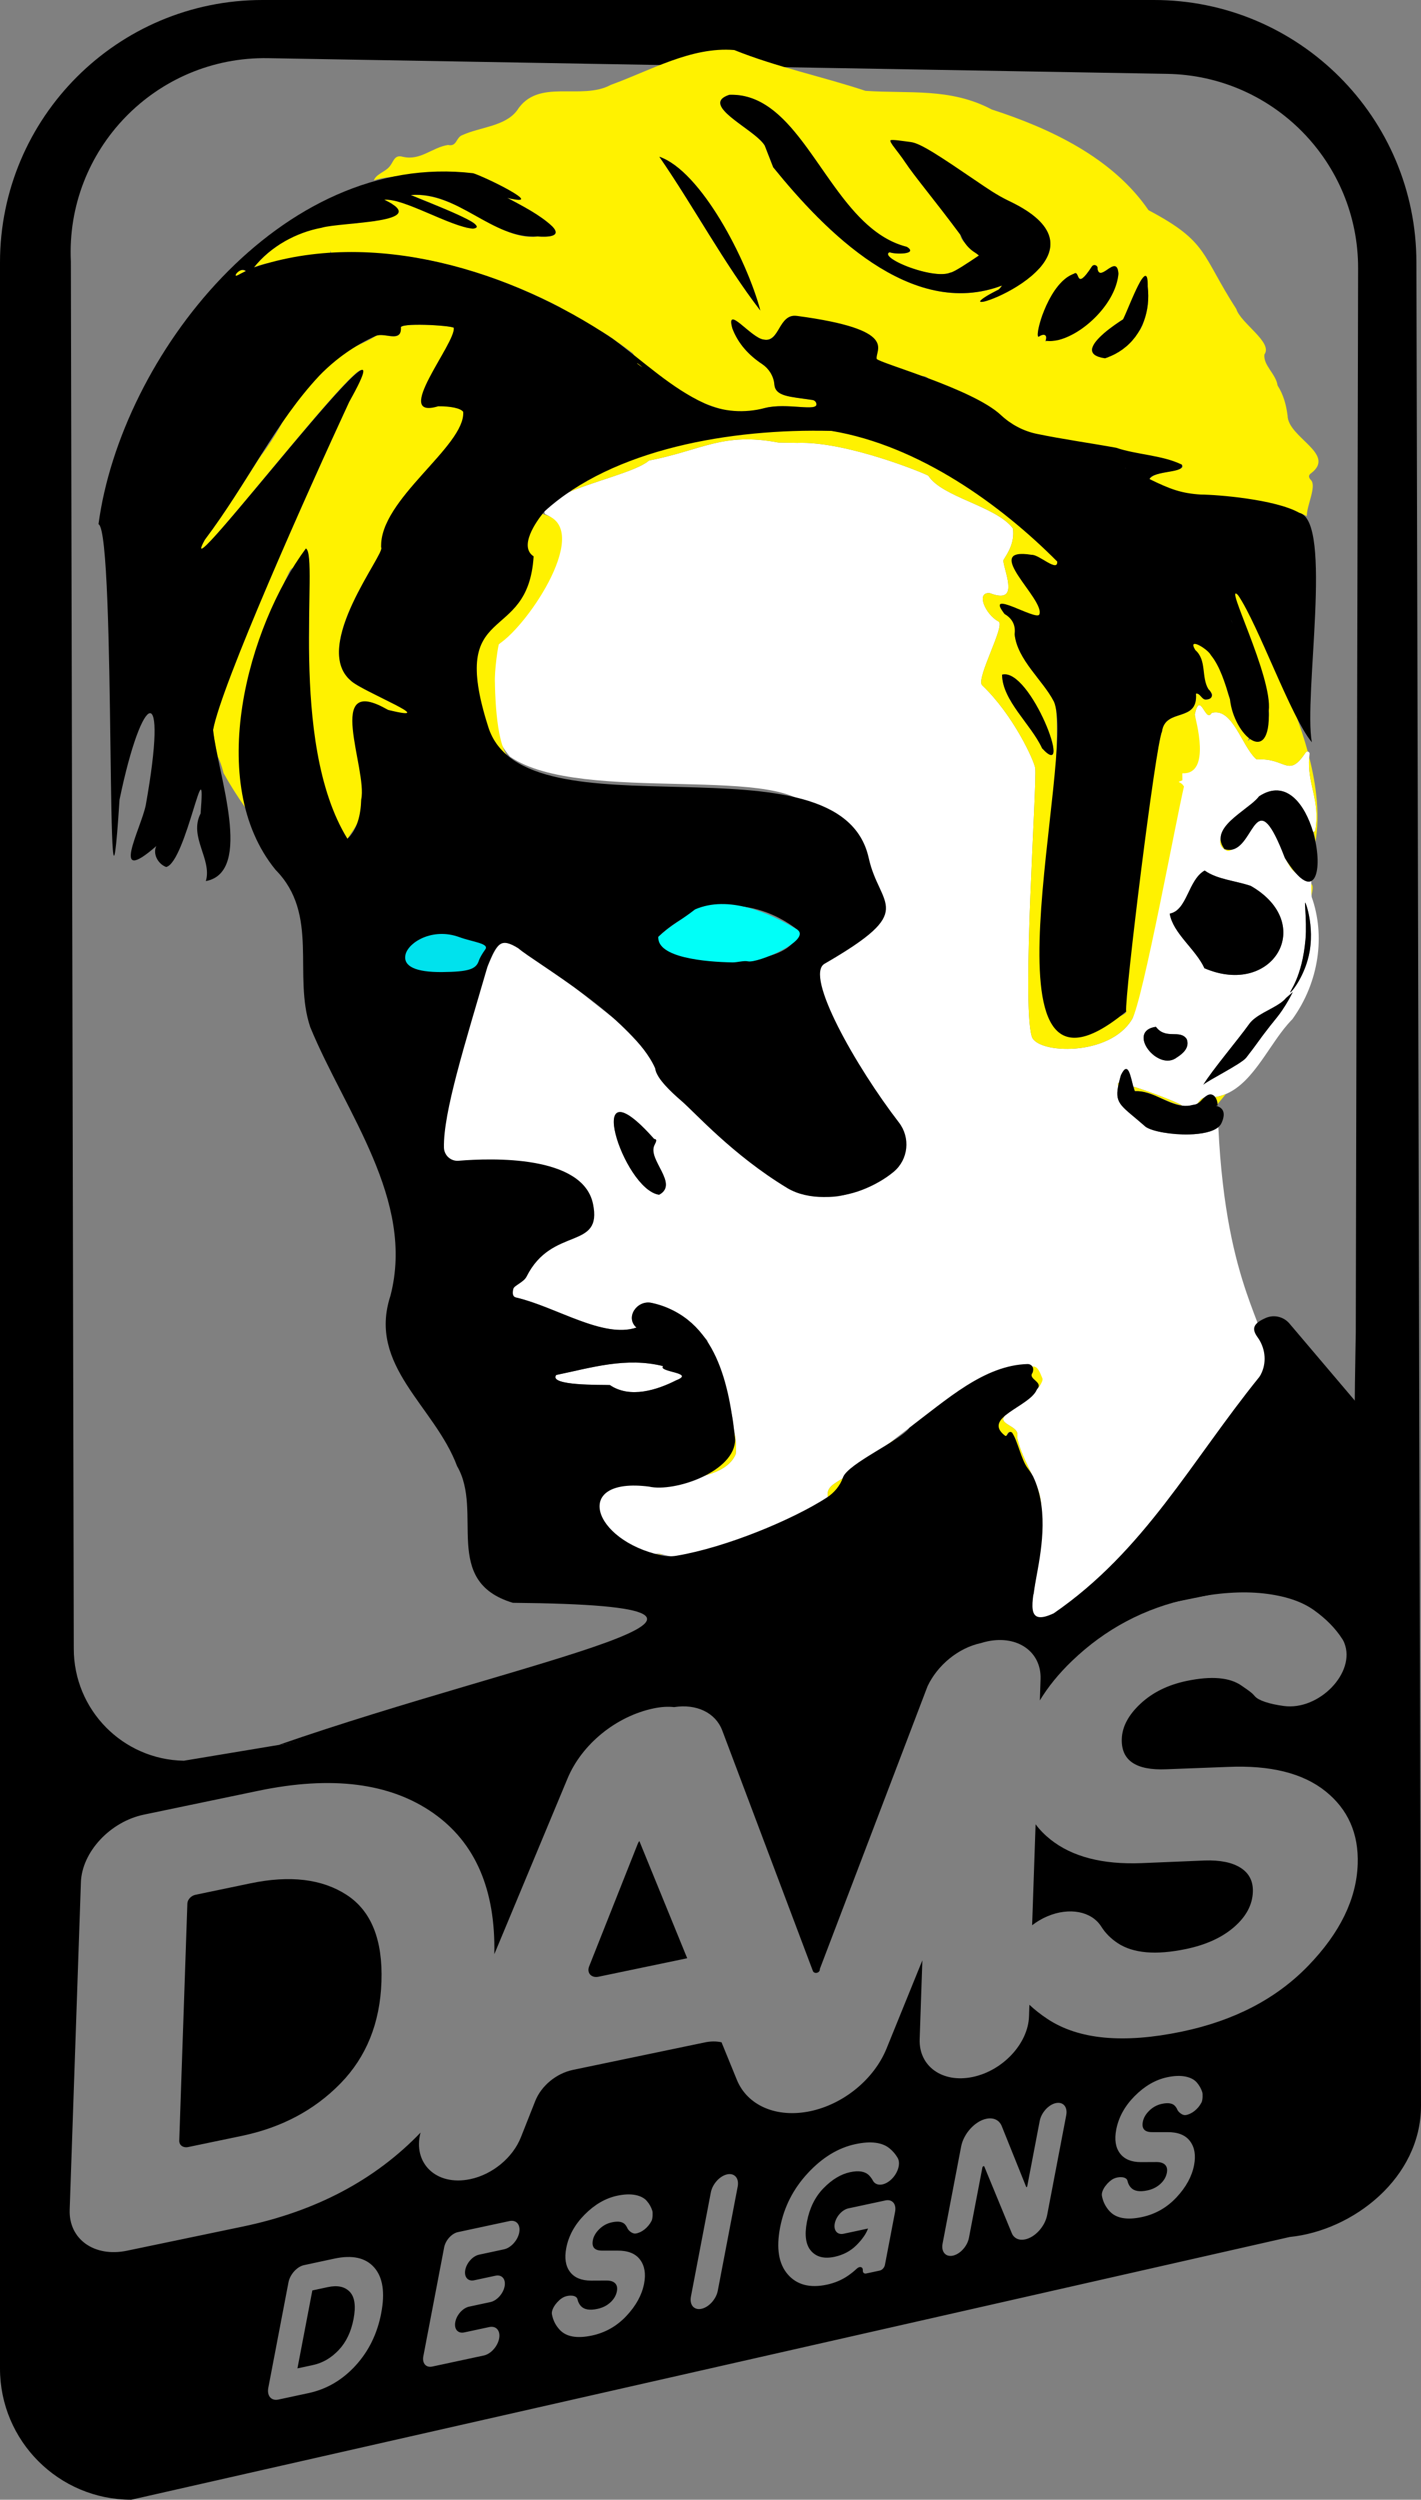<?xml version="1.0" encoding="UTF-8"?><svg id="Layer_2" xmlns="http://www.w3.org/2000/svg" viewBox="0 0 2217.16 3900"><rect x="0" y="0" width="2217.16" height="3900" fill="#808080" stroke="none"/><defs><style>.cls-1{fill:#fff;}.cls-2{fill:#00fff8;}.cls-3{fill:#00e2ed;}.cls-4{fill:#fff200;}</style></defs><g id="Layer_2-2"><g id="Layer_3"><path d="m541.06,2956.49c-38.31-25-88.39-31.07-150.24-18.18l-85.85,17.89c-6.76,1.41-12.41,7.48-12.62,13.56l-12.67,369.94c-.25,7.22,6.06,11.71,14.08,10.04l83.57-17.42c61.85-12.89,113.06-40.06,153.65-81.52,40.59-41.45,61.99-94.45,64.2-159.01,2.23-65.19-15.81-110.29-54.12-135.3Z"/><path d="m511.44,3568.3l-24.09,5.17-23.25,121.6,24.09-5.17c15.18-3.26,28.6-11.05,40.25-23.39,11.65-12.33,19.38-28.46,23.18-48.38,3.85-20.12,1.91-34.27-5.82-42.45-7.73-8.18-19.18-10.64-34.36-7.38Z"/><path d="m1935.84,2914.18c-13.23-8.47-32-12.3-56.34-11.48l-98.4,4.12c-60.86,2.37-108.23-9.92-142.08-36.88-9-7.16-16.73-15.08-23.21-23.74l-5.4,157.54c7.17-5.56,15.22-10.35,24.03-14.07,33.86-14.3,68.65-7.94,83.87,16.17,6.39,10.13,14.93,18.72,25.59,25.76,24.1,15.93,59.63,19,106.56,9.21,31.28-6.52,56.33-17.96,75.13-34.33,18.8-16.35,28.54-34.64,29.23-54.82.57-16.51-5.76-29-18.98-37.49Z"/><path d="m2217.16,3285.28l-7.16-2875.58C2210,183.43,2026.57,0,1800.29,0H409.71C183.43,0,0,183.43,0,409.71v3285.52c0,113.1,91.68,204.78,204.78,204.78l1807.6-409.94c98.32-9.9,204.78-91.68,204.78-204.78ZM110.58,408.42C102.05,233.42,243.3,87.69,418.48,90.75l1402.87,24.49c165.5,2.89,298.05,138.07,297.69,303.59l-3.64,1659.69c-.03,12.44-3.24,137.24-.65,190.5l-92.1-50.81c6.81,139.67-3.46,198.08-61.43,250.12l-1674.39,278.72c-95.46-1.67-171.91-79.63-171.7-175.11l-4.55-2163.52Zm484.24,3200.45c-6.15,32.15-19.53,59.47-40.15,81.96-20.62,22.49-45.06,36.76-73.34,42.83l-47.01,10.08c-11.05,2.37-18.07-5.83-15.69-18.32l31.46-164.54c2.39-12.49,13.28-24.54,24.33-26.91l47.27-10.14c28.1-6.03,48.85-1.4,62.24,13.89,13.4,15.29,17.02,39.01,10.87,71.16Zm215.36-125.78h0c-2.33,12.17-12.95,23.91-23.72,26.23l-39.01,8.37c-9.76,2.09-19.38,12.73-21.49,23.76-2.11,11.03,4.09,18.27,13.85,16.18l33.25-7.13c10.05-2.16,16.44,5.3,14.26,16.66-2.17,11.36-12.08,22.31-22.13,24.47l-33.25,7.13c-9.76,2.09-19.38,12.73-21.49,23.76l-.06.29c-2.11,11.03,4.09,18.27,13.85,16.18l39.14-8.39c10.84-2.33,17.74,5.72,15.39,17.98h0c-2.34,12.26-13.03,24.08-23.88,26.4l-80.5,17.27c-9.76,2.09-15.96-5.15-13.85-16.18l32.47-169.83c2.11-11.03,11.73-21.67,21.49-23.76l80.37-17.24c10.77-2.31,17.62,5.69,15.29,17.86Zm206.46-18.18c-5.44,10.62-15.58,18.46-24.85,19.79-5.52.8-11.61-5.28-12.82-8.21-.86-2.08-2.05-4.01-3.58-5.79-3.83-4.47-10.72-5.65-20.67-3.51-7.51,1.61-14.04,5.14-19.6,10.59-5.56,5.45-8.93,11.23-10.1,17.35-2.07,10.85,2.75,16.25,14.48,16.19h23.85c16.42-.13,28.2,4.58,35.34,14.12,7.13,9.54,9.23,22,6.28,37.38-3.36,17.56-12.5,34.32-27.44,50.29-14.94,15.97-32.88,26.2-53.82,30.69-23.39,5.02-40.19,2.05-50.39-8.91-6.39-6.86-10.44-14.9-12.14-24.14-1.62-8.79,9.43-22.68,18.75-27,7.41-3.43,19.58-3.35,21.1,3.5.94,4.26,2.76,7.84,5.46,10.73,5.07,5.44,13.63,6.87,25.67,4.28,8.03-1.72,14.78-5.11,20.27-10.16,5.49-5.05,8.85-10.84,10.1-17.34,1.02-5.33.13-9.44-2.66-12.34-2.8-2.9-7.2-4.37-13.22-4.4l-24.38.12c-15.07.02-26.04-4.53-32.92-13.65-6.88-9.12-8.83-21.47-5.85-37.05,3.7-19.33,13.31-36.81,28.86-52.44,15.54-15.63,32.38-25.39,50.54-29.28,10.99-2.36,20.48-2.73,28.46-1.14,7.98,1.6,13.95,4.72,17.92,9.35,3.97,4.64,6.81,9.7,8.52,15.2.84,2.73.74,12.08-1.16,15.79Zm134.35-53.36l-31.05,162.43c-2.5,13.07-13.9,25.68-25.47,28.16-11.57,2.48-18.92-6.11-16.42-19.18l31.06-162.43c2.5-13.07,13.9-25.68,25.47-28.16,11.57-2.48,18.92,6.11,16.42,19.18Zm114.62,100.4c8.4,9.46,20.54,12.48,36.43,9.07,13.61-2.92,24.96-8.9,34.06-17.95,9.09-9.04,15.2-17.77,18.32-26.2l-38.22,8.2c-9.69,2.08-15.84-5.11-13.75-16.06,2.09-10.95,11.64-21.51,21.33-23.59l57.74-12.38c10.62-2.28,17.37,5.61,15.08,17.61l-15.88,83.06c-.78,4.06-4.31,7.97-7.9,8.74l-21.36,4.58c-3.24.7-5.47-1.42-5.22-4.95.38-5.45-4.92-6.92-9.5-2.55-3.9,3.72-8.29,7.27-13.14,10.65-9.84,6.84-20.96,11.59-33.35,14.25-26.53,5.69-46.89.37-61.09-15.98-14.2-16.34-18.21-40.69-12.02-73.04,6.15-32.15,20.55-60.45,43.22-84.89,22.66-24.44,47.43-39.54,74.31-45.3,24.09-5.17,41.97-2.85,53.66,6.93,5,4.19,9.08,9,12.22,14.43,6.29,10.85-2.14,30.53-16.6,38.71-9.33,5.28-18.3,3.93-22.08-3.31-1.51-2.89-3.51-5.59-5.99-8.11-6.1-6.16-15.96-7.79-29.57-4.87-14.31,3.07-28.08,11.37-41.29,24.89-13.22,13.52-21.88,31.03-25.99,52.53-4,20.91-1.8,36.09,6.61,45.54Zm398.01-211.81l-29.79,155.83c-3.36,17.57-18.68,34.51-34.22,37.84-9.69,2.08-17.62-1.62-21-9.8l-42.83-103.89c-.53-1.28-2.64-.21-2.97,1.51l-21.02,109.93c-2.45,12.83-13.64,25.2-24.99,27.63h0c-11.35,2.43-18.56-5.99-16.11-18.82l28.93-151.32c3.85-20.14,21.42-39.56,39.23-43.38h0c11.19-2.4,20.33,1.92,24.15,11.42l38.16,94.92c.27.68,1.39.12,1.56-.79l19.54-102.22c2.47-12.91,13.73-25.36,25.15-27.81,11.42-2.45,18.68,6.03,16.21,18.94Zm211.14-20.05c-5.44,10.62-15.58,18.46-24.85,19.79-5.52.8-11.61-5.28-12.82-8.21-.86-2.08-2.05-4.01-3.58-5.79-3.83-4.47-10.72-5.65-20.67-3.51-7.51,1.61-14.04,5.14-19.6,10.59-5.56,5.45-8.93,11.23-10.1,17.34-2.07,10.85,2.75,16.25,14.48,16.19h23.85c16.42-.13,28.2,4.58,35.34,14.12,7.13,9.54,9.23,22,6.28,37.38-3.36,17.56-12.5,34.32-27.44,50.29-14.94,15.97-32.88,26.2-53.82,30.69-23.39,5.02-40.19,2.05-50.39-8.91-6.39-6.86-10.44-14.9-12.14-24.14-1.62-8.79,9.43-22.68,18.75-27,7.41-3.43,19.58-3.35,21.1,3.5.94,4.26,2.76,7.84,5.46,10.73,5.07,5.44,13.63,6.87,25.67,4.28,8.03-1.72,14.78-5.11,20.27-10.16,5.49-5.05,8.85-10.84,10.1-17.35,1.02-5.33.13-9.44-2.66-12.34-2.8-2.9-7.2-4.37-13.22-4.4l-24.38.12c-15.07.02-26.04-4.53-32.92-13.65-6.88-9.12-8.82-21.47-5.85-37.05,3.7-19.33,13.31-36.81,28.86-52.44,15.54-15.63,32.38-25.39,50.54-29.28,10.99-2.36,20.48-2.73,28.46-1.14,7.98,1.6,13.95,4.72,17.92,9.35,3.97,4.64,6.81,9.7,8.52,15.2.84,2.73.74,12.08-1.16,15.79Zm243.63-371.63c-1.86,54.44-27.66,107.32-77.36,158.66-49.72,51.35-115.38,85.52-197,102.54-91.16,19-160.99,12.46-209.53-19.63-10.48-6.93-19.92-14.33-28.33-22.21l-.62,18.16c-1.45,42.36-40.82,84.65-87.93,94.47h0c-47.11,9.82-84.13-16.56-82.68-58.92l4.22-123.08-55.91,137.66c-19.43,47.84-67.09,86.9-119.31,97.78h0c-52.16,10.87-97.78-8.69-114.23-48.98l-23.91-58.57c-7.88-1.75-16.71-1.78-25.96.15l-205.95,42.92c-25.84,5.38-49.37,24.82-58.75,48.52l-22.37,56.54c-12.64,31.95-44.38,58.16-79.22,65.43-53.3,11.11-89.83-25.38-77.39-72.67-71.07,74-163.49,122.87-277.3,146.59l-180.69,37.66c-50.97,10.62-91.01-17.91-89.44-63.74l17.5-510.97c1.62-47.36,45.64-94.66,98.32-105.64l178.65-37.23c114.44-23.85,205.27-12.32,272.48,34.59,65.85,45.96,97.7,119.43,95.61,220.35l114.23-274.12c22.34-53.6,75.91-97.16,134.49-109.37h0c11.98-2.5,22.48-3.04,31.78-1.95,34.87-5.51,64.69,8.72,75.1,36.36l141.36,375.13c2.07,5.49,11.46,3.52,10.92-2.98l168.1-441.17c15.46-32.66,47.73-59.68,83.32-67.27,3.39-1.07,6.82-1.99,10.31-2.72h0c47.11-9.82,84.13,16.56,82.68,58.92l-1.14,33.29c12.79-21.19,29.43-41.66,49.94-61.39,52.38-50.38,113.93-82.95,184.68-97.69,42.86-8.93,80.93-11.55,114.24-7.87,33.3,3.69,59.5,12.35,78.64,25.96,19.11,13.64,33.97,28.76,44.54,45.37.11.17.21.33.32.5,1.01,1.59,1.9,3.39,2.69,5.35,18.6,46.18-39.45,105.99-94.51,98.46-23.07-3.15-40-8.85-45.26-15.45-4.77-5.99-13.12-11-20.21-16.06-18.46-13.14-47.08-15.69-85.85-7.61-29.25,6.1-53.29,17.94-72.13,35.53-18.84,17.59-28.58,35.87-29.23,54.82-1.15,33.64,21.94,49.48,69.28,47.5l96.37-3.69c66.28-2.88,117,9.77,152.17,37.96,35.16,28.19,51.93,66.14,50.3,113.84Z"/><path d="m995.02,2876.77l-75.77,191.07c-4.06,10.23,3.4,18.53,14.55,16.2l137.85-28.73c.19-.04.38-.09.57-.13l-74.68-182.9c-1,1.36-1.86,2.85-2.51,4.49Z"/><path class="cls-1" d="m867.82,2145.24c-12.4,17.16,71.23,15.09,83.77,15.67,31.32,21.35,73.52,7.81,103.57-7.47,30.77-11.99-29-12.67-20.6-22.06-57.69-14.48-111.87,2.52-166.74,13.85Z"/><path class="cls-1" d="m957.61,1588.77c-77.64-60.74-119.61-96.51-144.93-111.29-2.5-1.39-4.99-2.71-7.45-3.96-24.02-11.35-30.64,1.76-44.51,34.22-16.61,38.9-91.25,298.58-64.5,305.2,3.25.81,78.99,10.69,110.24,12.56,18.42,1.1,113.23,16.34,117.66,51.62,2.66,4.04,2.2,8.4-2.37,13.1-1.48,3.14-3.62,6.42-6.54,9.82-36.66,42.84-141.95,10.83-113.62,91.4,3.01,16.48,1.17,20.83-14.26,29.78,65.68,7.23,148.51,69.16,205.73,50.01-18.1-15.79.75-42.76,23.54-38.54,37.44,7.02,62.56,30.84,86.86,58.39.85,3.41,2.23,7.67,3.99,12.61,5.48,9.67,8.77,20.35,11.74,31.15,11.06,29.21,23.91,65.5,26.07,95.4.42,2.1.81,4.2,1.16,6.3,1.8,10.67,2.64,21.32,1.52,31.63-.04.34-.12.68-.26.99-9.14,21.47-36.32,32.22-70.15,37.55-23.11,10.37-86.29,2.35-103.48-5.01-14.1-6.04-147.37,47.72.54,126.6,8.95,8.52,46.45-7.65,56.81-3.66,2.32.66,4.64,1.26,6.96,1.82,5.2,1.24,10.4,2.21,15.6,2.91,3.36.17,6.8.13,10.34-.14,84.74-6.39,199.56-71.94,229-88.58-.37-.99-.68-1.95-.94-2.87-4.71-16.69,7.53-21.97,23.52-31.88.3-1.39.75-2.97,1.42-4.77,16.32-9.44,32.53-20.59,48.73-32.6,9.58-7.46,19.32-15.12,29.2-22.8,7.93-6.17,15.94-12.35,24.03-18.48,52.69-41.44,106.7-82.01,165.95-92.84,5.62-2.6,20.55-6.24,25.62-1.98,9.12-.33,3.52,5.04,12.97,19.15,2.33,4.05-.15,9.28-5.13,14.97-.24.27-.49.55-.74.83-10.76,17.53-33.42,28.26-49.65,40.83-13.4,14.44,23.18,15.77,18.84,32.57-.13.52-.18,1.06-.08,1.59,4.01,20.32,14.48,39.8,23.31,58.79,1.31,1.36,2.16,2.91,2.34,5.12,4.48,10,8.3,19.87,10.25,29.66,2.24,10.84,2.44,24,1.45,38.36-.02.25-.04.49-.05.74.58,37.39-8.52,81.72-11.13,111.4-2.34,4.18-4.45,8.56-6.18,12.92-.72,11.2-.33,20.61,1.87,27.31,1.44,4.39,3.66,7.62,6.86,9.42,5.22.25,12.12-1.17,21.08-4.81,8.16-5.6,16.15-11.39,23.99-17.36,18.64-14.2,36.4-29.41,53.46-45.42,31.97-34.86,60.35-65.78,85.49-93.34,3.44-3.77,6.82-7.48,10.13-11.13,56.82-70.02,108.54-145.63,164.83-215.39.07-.24.13-.48.2-.73,3.72-14.1,3.64-26.83,1.02-40.32-7.42-11.67-11.69-24.48-10.5-34.76-5.72-15.57-12.91-33.44-20.43-55.55-18.02-53-37.94-130.36-44.1-258.78-9,7.55-26.49,10.89-45.28,11.38-27.45.72-57.65-4.63-68.05-11.81-36.59-32.21-48.3-34.8-43.08-62.75-.14-1.54-.25-3.12-.32-4.77-.02-.43.44-.66,1.27-.73.07,0,.14,0,.21-.01.85-3.64,1.92-7.67,3.2-12.18,11.3-24.08,14.98,1.63,19.37,17.58.28.09.56.17.84.26,26.72,8.38,66.51,23.68,75.21,29.22.22.14.43.28.61.41,5.41.6,10.91.31,16.58-1.32,2.65-.21,4.76-.86,6.56-1.79.14-.19.28-.39.42-.58,3.12-4.3,6.42-8.18,10.29-8.94.91-.8,1.89-1.57,3-2.27,6.06-4.61,11.04-2.81,14.21,1.41h0c5.88-.92,11.43-2.53,16.69-4.74,45.21-19.01,69.07-81.73,103.48-116.4.12-.12.23-.25.34-.4,42.07-58.3,51.34-131.07,30.08-190.66-.06-.17-.1-.83-.14-1.85-.14-3.59-.18-11.66-.35-18.58-.04-1.56-.09-3.07-.14-4.45-5.72,2.79-13.98-.66-24.95-13.35-6.36-4.49-9.75-11.63-15.94-22.16-.01-.02-.02-.04-.03-.07-.06-.09-.11-.18-.17-.27-45.31-118.29-46.45-21.6-81.82-13.33-2,.97-4.08,1.72-6.27,2.19-.65.14-1.33.07-1.94-.19-9.87-4.22-12.37-11.24-10.29-19.49.29-15.82,17.2-29.81,33.55-42.45,4.96-4.23,9.96-8.11,14.63-11.46,4.87-4.02,9.05-7.9,11.89-11.66,42.12-27.64,71.41,12.35,84.15,55.55.4.03.81,0,1.2-.12,1.16-.32,2.17-1.24,2.4-2.67,7.79-47.1-13.09-71.82-9.59-113.82.14-1.63.3-3.28.51-4.97.26-2.03-1.17-3.46-2.8-3.73-1.18-.2-2.46.21-3.28,1.44-27.25,40.91-30.65,8.33-75.18,10.83-.9.05-1.79-.24-2.45-.85-22.26-20.77-36.05-78.75-67.63-72.12-.91.19-1.69.75-2.2,1.53-8.91,13.66-17.21-36-25.37.53-.08.37-.1.76-.06,1.14.95,7.41,5.24,68.36-40.43,66.24-.46-.02-.93.04-1.36.21-11.04,4.33-9.36,13.31-3.96,22.67-11.66,48.79-35.71,358.11-52.13,385.8-35.03,59.08-148.12,54.27-156.52,27.27-16.14-51.89,8.44-395.46,5.3-418.91-1.48-11.06-33.67-82.44-82.81-129.23-10.35-9.86,37.6-95.28,25.4-99.5-20.6-11.28-35.41-46.09-13.64-44.17.3.03.62.1.9.21,44.84,17.03,23.84-28.56,20.43-49.95-.12-.78.02-1.58.43-2.26,5.97-9.9,17.55-26.38,14.55-48.26-.08-.59-.31-1.14-.68-1.61-27.18-34.47-109.83-47.91-131.26-81.31-1.15-1.8-126.66-54.23-204.59-51.27-.24,0-29.11-.47-29.35-.51-86.51-16.58-119.22,11.87-201.17,27.87-.57.11-1.09.37-1.54.75-19.36,16.5-87.98,32.29-129.56,50.96-12.87,9.01-23.84,18.34-32.77,27.84-.03.75,0,1.5.11,2.26.17,1.08.93,1.96,1.93,2.41,70.05,31.51-35.29,172.49-72.91,202.09-1.15.91-2.77.92-3.97.08-35.06-24.4-7.56,47.44-6.43,67.6,0,.14,0,.28,0,.42-3.57,51.44,7.3,85.39,27.61,107.87,111.67,76.75,441.98,7.21,472.13,89.12.18.5-1.33,2-4.07,4.24-.15.45-.59.83-1.37,1.11-17.17,13.67-69.71,49.04-81.58,64.38-12.75,25.81-46.86,14.06-67.69,19.76,39.26,19.87,90.95,18.41,134.43,30.57,7.75,3.92,20.57,8.71,12.9,1.77-9.05-2.66-17.07-19.66-4.9-22.67,32.53-23.11,77.06-17.02,107.7,2.66,58.85,70.08-125.15,98.36-141.45,133.58.61,7.65-14.56,8.44-20.25,11.03-9.08,2.68-10.4,5.49-6.18,13.64,6.77,11.15,1.48,22.55,4.71,35.83-6.34,62.42-174.99,40.17-89.2,60.38,22.44-2.25,45.14-1.57,67.62,1.66.12,0,.24,0,.36,0,4.96-.42,9.41.63,13.6,2.34,86.55,16.56,168.26,70.44,217.05,141.64,8.3,11.55-1.24,57.86-28.28,60.1-19.47,1.61-53.52,47.22-105.25,32.85-1.3-.12-2.34-.41-3.07-.92-18.97-6.07-40.26-20.26-64.02-47.48-.45-.26-.87-.5-1.28-.72-2.98-1.62-4.87-2.19-5.16-1.26-.71,2.29-3.85,2.72-5.62,1.11-.76-.69-1.52-1.39-2.28-2.08-39.67-36.25-80.17-75.42-123.68-104.5-3.15-2.11-6.32-4.16-9.5-6.15-.27-.17-.54-.33-.8-.5-1.45-.58-2.86-1.1-4.21-1.56-15.23-3.84-29.76-15.22-31.29-29.16,3.81-16.27-67.58-82.62-67.58-82.62Zm1079.33-123.23c.67-7.63.77-16.12.62-24.19-.33-17.6-1.84-33.15-1.22-33.16.53,0,2.81,5.61,4.95,14.82,3.29,14.15,6.28,36.79,2.22,60.76-6.42,37.84-28.67,64.92-30.25,64.37-1.83-.63,18.45-22.77,23.69-82.61Zm-30.55,91.66c3.57-3.12,7.14-6.25,10.71-9.37-3.35,6.76-8.69,16.75-16.39,28.15-6.18,9.14-9,11.97-19.08,24.74-.1.12-.19.24-.28.36-17.17,21.75-18.94,26.16-36.97,49.14-7.76,9.88-62.27,36.75-66.94,42.33,13.26-22.1,54.86-71.3,71.78-95.07,9.97-14,34.53-22.3,49.4-33.15,3.07-2.24,5.75-4.59,7.78-7.13Zm-138.15-374.3l-1.4.92c.44-.39.91-.7,1.4-.92Zm11.38,175.29c19.65,13.94,47.61,15.72,71.98,23.97,102.99,59.26,34.3,174.21-72.36,128.46-13.58-29.77-49.2-54.52-54.16-85.22,27.53-5.08,28.57-52.67,54.53-67.22Zm-76.08,243.77c15.55,20.87,37.42,3.27,48.11,19.23,4.98,13.21-5.94,22.63-15.31,28.57-29.84,23.19-79.63-41.21-32.8-47.8Zm-782.54,184.9c-10.91,22.41,38.82,60.28,7.43,77.14-56.71-7.78-122.05-215.95-7.78-87,6.47.25,1.25,7.18.34,9.86Z"/><path class="cls-4" d="m1975.95,2107.61c2.62,13.49,2.7,26.22-1.02,40.32,2.12-2.53,4-4.69,5.62-6.45.02-.03.04-.05.06-.08,1.61-7.76,1.2-17.28-.78-28.18-1.37-1.83-2.67-3.71-3.89-5.62Z"/><path class="cls-4" d="m1587.05,2242.38c-.1-.53-.06-1.07.08-1.59,4.34-16.8-32.24-18.13-18.84-32.57-.67.52-1.33,1.04-1.98,1.57-3.91,3.15-6.89,5.69-8.98,7.91-2.98,5.06-2.79,10.35,2.58,16.11,1.74,1.59,3.85,3.34,6.33,5.35.38.46.72.82,1.03,1.11.01.01.03.02.04.04.14.13.27.24.4.33.04.03.08.05.12.08.1.07.19.13.28.18.05.03.1.05.15.07.07.04.15.07.22.1.05.02.1.03.15.04.06.01.12.03.18.04.05,0,.1,0,.15,0,.05,0,.1,0,.15,0,.05,0,.1-.02.14-.04.05-.01.09-.03.13-.04.05-.02.09-.05.13-.07.04-.02.08-.05.12-.08.04-.03.08-.07.12-.11.04-.03.08-.07.11-.11.04-.04.08-.09.12-.13.04-.04.07-.09.11-.14.04-.05.07-.1.11-.16.03-.05.07-.11.1-.17.03-.05.06-.11.09-.17.04-.07.07-.13.11-.2.03-.05.05-.11.08-.16.04-.08.08-.17.12-.25.02-.04.04-.09.06-.13.26-.58.52-1.23.82-1.86,0-.02.02-.04.03-.05.06-.13.12-.25.19-.37.01-.02.03-.05.04-.07.06-.12.13-.23.19-.35.02-.03.03-.05.05-.08.06-.11.13-.22.2-.32.02-.03.04-.05.06-.08.07-.1.14-.2.22-.29.02-.03.04-.05.06-.07.08-.09.15-.18.23-.26.02-.02.05-.04.07-.06.08-.08.17-.16.26-.23.02-.02.05-.03.07-.05.09-.07.19-.14.29-.19.02-.01.04-.02.06-.03.11-.06.22-.11.33-.15.01,0,.03,0,.04-.01.67-.23,1.5-.21,2.54.21,0,0,0,0,0,0h0c.23.09.48.21.73.34,3.08,4.95,9.86,9.42,5.99,15.94.67,4.31,1.44,8.18,2.27,11.69,6.48,13.17,14.84,24.83,20.24,34.68,1.82,1.32,3.41,2.42,4.61,3.66-8.83-18.99-19.3-38.47-23.31-58.79Z"/><path class="cls-4" d="m1607.03,2499.38c-1.96,4.92-3.43,9.81-4.21,14.34-.15.87-.27,1.71-.36,2.55,1.74,4.36,3.9,7.81,6.44,10.42-2.2-6.7-2.59-16.11-1.87-27.31Z"/><path class="cls-4" d="m1868.46,1721.44c1.01-.53,2.02-1.13,3.02-1.78,2.51-2.15,4.58-4.79,7.28-7.15-3.87.76-7.17,4.64-10.29,8.94Z"/><path class="cls-4" d="m1612.7,2306.3c.17,2.14-.28,4.91-1.54,8.76-.21,1.75-.78,3.38-1.79,4.89.03.04.06.09.09.13,10.36,12.34,14.26,31.29,14.83,52.71.03.51.07,1.02.1,1.54.99-14.36.8-27.53-1.45-38.36-1.95-9.79-5.77-19.66-10.25-29.66Z"/><path class="cls-4" d="m1765.68,2415.9c11.29-13.1,22.71-26.77,34.09-40.72-25.13,27.57-53.51,58.48-85.49,93.34,17.83-16.74,34.9-34.36,51.39-52.62Z"/><path class="cls-4" d="m1910.65,1324.74c-4.44-5.84-6.27-11.44-6.17-16.83-2.08,8.25.42,15.27,10.29,19.49.61.26,1.3.33,1.94.19,2.18-.47,4.27-1.22,6.27-2.19-3.71.87-7.79.77-12.34-.66Z"/><path class="cls-4" d="m1745.46,1689.85c-.83.06-1.29.29-1.27.73.07,1.64.18,3.23.32,4.77.27-1.42.57-2.91.93-4.47,0-.34.01-.68.03-1.02Z"/><path class="cls-4" d="m2005.01,1339.06c6.2,10.52,9.58,17.67,15.94,22.16-4.8-5.55-10.12-12.87-15.97-22.22.01.02.02.04.03.07Z"/><path class="cls-4" d="m1898.73,1717.24c.54,1.74.86,3.58.94,5.38,4.39-5.15,8.71-10.4,12.98-15.72-5.26,2.21-10.8,3.83-16.69,4.74,1.19,1.59,2.13,3.53,2.77,5.6Z"/><path class="cls-4" d="m2042.71,1181.28c-3.5,41.99,17.38,66.71,9.59,113.82-.24,1.43-1.24,2.35-2.4,2.67,1.03,4.8,1.91,9.92,2.61,15.38.01.05.02.11.03.16,6.68-40.92,1.95-85.85-9.83-132.03Z"/><path class="cls-4" d="m921.75,1890.22c4.57-4.7,5.03-9.05,2.37-13.1.51,4.09-.19,8.46-2.37,13.1Z"/><path class="cls-4" d="m1070.99,1708.77c-2.94-2.4-6.08-4.49-9.5-6.15,3.18,1.99,6.35,4.05,9.5,6.15Z"/><path class="cls-4" d="m1178.99,1627.69c-.12,0-.24,0-.36,0,4.67.67,9.32,1.45,13.96,2.34-4.19-1.71-8.64-2.76-13.6-2.34Z"/><path class="cls-4" d="m778.63,1004.66c46.84-30.17,147.41-182.53,69.91-202.14-1.06-.27-1.76-1.33-1.93-2.41-.12-.76-.14-1.51-.11-2.26-4.65,4.95-8.76,9.95-12.26,14.98-6.71,17.87-25.08,43.66-4.64,55.08,0,0,0,0,0,.01,7.46,8.87-4.68,13.6-10.1,17.62-2.97,51.89-20.22,62.53-43.28,79.78-1.04,2.51-2.88,3.68-5.2,4.09-24.52,20.45-41.33,53.6-12.41,163.9,4.88,20,16.94,35.39,34.23,47.27-20.31-22.48-20.58-114.23-20.59-114.37-1.13-20.15,5.15-60.76,6.38-61.55Z"/><path class="cls-4" d="m1145.53,2241.45c-.53,18.47-6.39,33.4-21.19,40.93-1.61.82-3.59,1.89-5.88,3.16-10.02,8.06-22.12,14.12-35.47,18.68-1.8.85-3.61,1.69-5.45,2.51,33.83-5.34,61.02-16.08,70.15-37.55.13-.32.22-.65.26-.99,1.12-10.31.28-20.95-1.52-31.63-.26,1.67-.55,3.3-.89,4.9Z"/><path class="cls-4" d="m1617.05,2157.18s.04.03.07.04c0,.01,0,.03.01.04,1.42,1.41,2.6,2.86,3.16,4.41-.69,1.75-1.51,3.43-2.41,5.06-.07.28-.14.55-.22.82,4.98-5.68,10.86-13.68,8.53-17.73-8.2-20.94-11.23-17.79-20.35-17.46,2.07,1.74,6.48,5.85,3.96,10.83-4.74,5.16,2.5,9.3,7.25,13.98Z"/><path class="cls-4" d="m1315.88,2305.93c-15.99,9.91-28.23,15.19-23.52,31.88,8.88-6.86,17.83-14.27,26.82-22.05-2.42-1.02-4.7-3.28-3.3-9.83Z"/><path class="cls-4" d="m1392.31,2248.47c.97-.91,1.95-1.81,2.92-2.72-9.88,7.68-19.62,15.34-29.2,22.8,8.76-6.49,17.51-13.23,26.28-20.08Z"/><path class="cls-4" d="m1033.04,2425.28c1.74.45-26.48.34-24.67.68-2.32-.55,25.36-.63,23.04-1.29.54.21,1.08.41,1.63.61Z"/><path class="cls-4" d="m1770.69,1702.45s.09,0,.14,0c13.31-.65,25.56,4.21,37.51,9.64,12.28,5.12,24.36,10.74,35.95,12.63-8.7-5.54-48.5-20.84-75.21-29.22.55,2.16,1.09,4.47,1.61,6.95Z"/><path class="cls-4" d="m2046.4,1397.59c2.3-12.14,2.29-16.03-.35-18.58.18,6.92.22,14.99.35,18.58Z"/><path class="cls-4" d="m1868.24,1182.9c-.49.22-.95.53-1.4.92l1.4-.92Z"/><path class="cls-4" d="m1959.55,945.67c-2.77-5.04-25.16-12.4-27.91-17.34-7.37-12.14-21.78,7.16-15.87,29.41,15.88,20.13,60.18,93.14,63.84,151.39,2.23,17.44-9.53,23.75-15.9,32-5.02,8.94,2.85-5.98-10.81-11.2,0,0,7.98,15.96,7.98,15.96l-13.88,10.05s3.24-9.24,3.24-9.24c-13.07-16.94-23.76-31.77-31.15-55.96-9.74-25.8-8.04-49.73-17.79-65.83-4.81-5.9-40.64-25.98-47.18-29.72-2.53.55-16.68,13.58-18.89,17.79,0,0,8.84,5.65,8.85,5.66,18.02,15.93,30.02,37.63,41.37,56.52.55.91,1.13,1.81,1.77,2.69.94,1.27,1.99,2.5,3.17,3.68,3.42,3.44-1.91,11.17-10.1,9.83-.93-.2-1.76-.58-2.54-1.1-4.19-2.77-6.57-9.13-11.72-8.09,0,0,0,0,0,0,3.65,45.9-47.83,21.59-52.98,59.06-9.9,20.38-65.6,417.54-55.89,436.8,4.09,8.12-97.34,40.58-117.95,10.58-27.06.98,25.18-471.96,5.05-494.36-16.79-32.79-56.96-64.86-61.13-104.73-.43-4.02,8.32-21.18,8.73-25.53-7-7.7-20.91-1.05-24.45-6.21-5.48-4.71,2.41.36,5.68-8.8.67.32-2.33,3.79-1.68,4.1,4.47-1.55,6.18-10.7,15.36-3,20.39,8.53,31.28,13.62,35.23,11.4.48-.95,5.19,1.45,5.84.45-.06-1.43-4.76-9.01-4.97-10.38-2.55-8-9.18-21-19.92-36.44-9.18-10.26-16.44-19.89-20.95-35.07,0,0-.43-1.69-.43-1.69,0,0-.58-1.38-.59-1.39.46-4.66-2.24-6.89.11-9.28,5.87-6.22,24.82,11.54,36.63,15.12,12.34,3.59,17.56-6.76,27.11-.46.08.05.16.1.24.15,4.2,2.19,5.4-1.41,4.53-6.42-1.15-6.56-5.86-15.52-12.11-17.1-.74-.19,27.87-41.43,27.09-41.4-8.48-2.5-36.19,19.2-43.36,13.92-.72-.53-4.63-10.53-5.31-11.1-7.43-6.21-19.73,10.75-18.21-1,0,0,0,0-.01-.01-16.16-10.23-29.44-34.14-46.1-45.07-22.54-12.87-46.71-27.15-65.31-42.42-57.89-34.95-122.23-50.87-188.84-59.67-72.49-2.01-157.05-2.87-233.96,13.79-76.2,18.18-138.92,54.43-181.19,84.03,41.58-18.67,110.21-34.46,129.56-50.96.44-.38.97-.64,1.54-.75,81.95-16,114.66-44.45,201.17-27.87.24.05,29.11.52,29.35.51,77.93-2.95,203.44,49.48,204.59,51.27,21.43,33.4,104.08,46.84,131.26,81.31.37.47.6,1.02.68,1.61,3.01,21.88-8.57,38.36-14.55,48.26-.41.68-.55,1.48-.43,2.26,3.41,21.39,24.41,66.98-20.43,49.95-.29-.11-.6-.19-.9-.21-21.77-1.91-6.96,32.9,13.64,44.17,12.2,4.21-35.75,89.64-25.4,99.5,49.13,46.79,81.33,118.17,82.81,129.23,3.14,23.45-21.43,367.02-5.3,418.91,8.4,27,121.49,31.81,156.52-27.27,16.42-27.69,69.27-314.03,80.93-362.82-5.39-9.35-13.63-5.35-2.58-9.68.43-.17-.27-11.03.19-11,45.66,2.13,20.29-84,19.34-91.41-.05-.38-.03-.77.06-1.14,8.16-36.53,16.46,13.13,25.37-.53.51-.78,1.29-1.34,2.2-1.53,31.58-6.62,45.37,51.35,67.63,72.12.66.61,1.55.9,2.45.85,44.53-2.5,47.93,30.08,75.18-10.83.82-1.23,2.1-1.64,3.28-1.44-5.33-19.54-11.87-39.27-19.29-58.98-24.58-51.13-41.16-128.94-61.57-167.93Zm-396.06,106.95c43.73-11.98,113.29,170.34,62.48,114.86-17.43-37.74-61.92-74.26-62.48-114.86Z"/><path class="cls-4" d="m2046.28,737.89c38.49-30.04-36.88-55.38-37.3-89.58-2.17-16.81-6.43-32.55-15.62-46.95-2.43-17.83-22.56-31.43-20.55-48.33,13.82-18.79-37.06-48.68-43.79-70.89-55.41-85.92-43.41-104.65-137.02-154.21-56.01-81.72-152.98-127.44-244.62-157.12-64.49-34.2-129.34-24.42-197.02-29.08-69.04-22.83-138.24-36.91-204.71-63.66-66.86-5.59-131.43,32.29-192.4,54.24-46.97,25.48-113.63-11.56-146.61,40.16-18.62,24.67-56.86,25.62-84.8,38.12-11.03,3.85-8.37,18.66-22.79,15.58-24.8,3.82-43.03,24.9-70.42,18.49-14.14-4.13-14.32,8.62-21.79,16.28-6.64,7.35-20.28,11.07-23.48,20.46,16.67-5.57,33.05-5.15,49.53-8.35,5.88-1.62,14.41-.37,19.75-1.49,18.42-3.87,40.89-1.67,39.47-1.15,8.14-2.65,26.01-3.77,46.26,4.02,7.96,2.51,15.47,1.54,22.69,5.44,0,0,0,0,0,0,.02,0,.04.02.07.03,9.73,4.4,19.38,9.2,27.75,13.75,11.92,6.47,1.18,6.61,4.48,10.17.07.07-24.8-1.88-24.74-1.81.06.06,16.94-1.14,16.99-1.08,3.59,4.2,26.21,13.87,5.85,7.72.84.43,1.68.87,2.52,1.3.29.15.58.3.86.45.55.29,1.1.57,1.65.86.34.18.68.36,1.01.53.5.26,1,.53,1.5.79.35.19.7.37,1.05.56.49.26.98.52,1.47.78.35.19.7.37,1.05.56.48.26.96.52,1.44.77.36.19.71.38,1.07.58.48.26.95.51,1.42.77.35.19.7.38,1.05.57.54.3,1.08.59,1.62.89.27.15.54.29.8.44.79.43,1.57.87,2.36,1.3.32.18.64.36.97.54.47.26.93.52,1.4.78.39.22.77.44,1.16.65.4.22.8.45,1.19.67.4.23.79.45,1.19.68.38.22.76.43,1.13.65.4.23.8.46,1.2.69.36.21.72.42,1.08.62.41.24.82.48,1.23.72.33.19.66.38.98.58.43.25.86.51,1.29.76.29.17.57.34.86.51.46.27.91.54,1.36.81.12.07.25.15.37.22,1.16.7,2.3,1.39,3.43,2.08.1.06.2.12.29.18.49.3.97.6,1.46.9.21.13.42.26.62.39.46.29.91.57,1.37.86.22.14.44.28.66.41.45.29.9.57,1.35.86.21.13.41.26.61.39.46.29.91.58,1.36.88.18.11.35.23.53.34.47.31.94.61,1.4.92.12.08.24.16.36.24,2.83,1.87,5.48,3.71,7.93,5.5.06.05.13.09.19.14.45.33.89.65,1.32.98.08.06.16.12.24.18.43.32.85.64,1.27.96.07.05.13.1.2.15.43.33.85.66,1.27.99.03.02.05.04.08.06,3.17,2.5,5.87,4.88,8,7.1,0,0,.01.01.02.02,7.64,7.95,7.88,13.76-3.8,15.53,0,0,0,0,0,0-.47.07-.95.14-1.46.19,0,0,0,0,0,0-4.35.5-10.11.52-17.51-.03-9.43,1.32-18.84.57-28.3-1.6-.64-.15-1.28-.31-1.92-.47-.23-.06-.47-.12-.7-.18-.61-.16-1.22-.32-1.83-.49-.26-.07-.51-.14-.77-.21-.61-.17-1.23-.35-1.84-.54-.23-.07-.47-.14-.7-.21-.65-.2-1.29-.4-1.94-.61-.12-.04-.23-.08-.35-.12-2.34-.77-4.69-1.6-7.04-2.51-.01,0-.03-.01-.04-.02-.73-.28-1.45-.57-2.18-.86-.14-.06-.28-.11-.42-.17-.71-.29-1.41-.58-2.12-.87-.14-.06-.28-.12-.41-.17-.74-.31-1.47-.63-2.21-.95-.04-.02-.07-.03-.11-.05-30.77-13.44-62.52-36.18-97.19-47.71-.03,0-.05-.02-.08-.03-1.07-.36-2.15-.7-3.23-1.04-.01,0-.02,0-.04-.01-4.38-1.36-8.81-2.52-13.29-3.46-.05-.01-.1-.02-.15-.03-1.05-.22-2.11-.43-3.17-.62-.08-.01-.16-.03-.24-.04-1.1-.2-2.19-.38-3.3-.55,0,0,0,0,0,0-3.41-.52-6.85-.91-10.32-1.13-.02,0-.05,0-.07,0-1.09-.07-2.19-.12-3.29-.16-.11,0-.22,0-.32-.01-1.06-.03-2.12-.05-3.18-.06-.09,0-.17,0-.26,0-2.31,0-4.63.07-6.97.22,0,0,.01,0,.02.01,38.95,15.3,65.81,27.1,82.85,35.66,26.15,10.99,20.4,14.76,3.97,16.41-4.67-1.89,14.67,2.04,10.21.44-10.63-1.78-28.44-11.05-51.61-19.96-16.13-4.82-21.18-5.31-38.75-13.52.48-1.29-11.54-3.44-12.18-4.36-2.53-1.21-5.09-2.44-7.66-3.7,0,0,0,0,0,0,0,0-.02,0-.03,0-3.04-.63-6.37-1.21-9.8-1.77-4.61-.69-9.59-1.36-14.26-2.28-2.39-.4-4.67-.81-6.77-1.24.32.38,1.33.97,2.79,1.73.42.22.87.45,1.35.7.97.49,2.05,1.04,3.22,1.63.73.37,1.48.76,2.26,1.16.31.16.62.32.93.49.96.51,1.93,1.04,2.91,1.59.29.16.58.33.87.5.36.21.72.42,1.07.63.96.57-28.38.94-27.47,1.54,11.87,7.82,48.15,18.17,3.61,23.37,0,0-.02,0-.02,0-1.8.21-3.68.41-5.64.6-.6.17-.82.38-.53.63,1.37.36,2.73.75,4.07,1.22,0,0,0,0,0,0h0c-21.59-3.7-24.57,3.93-37.29,3.02-16.03,1.47-41.93-3.42-57.35-.2-26.59,7.85-41.51,23-68.39,41.97-9.41,7.45-18.54,16.27-27.33,26.78,0,0,0,0,0,0,.11-.04.22-.07.32-.11,36.94-15.72,78.04-7.34,119.59-9.51.15,0-.76-16.81-.71-16.67,39.73,98.26,80.01,2.64,120.99,9.22,82.88,12.67,165.29,41.51,238.53,79.61-.23,13.06,50.16,25.24,80.76,48.22,10.02,6.84,19.74,13.83,29.12,20.96,22.41,13.21-40.04,54.19,55.16,47.08,1.58,1.15,3.17,2.28,4.75,3.39.4.28.8.55,1.19.83,1.3.9,2.59,1.78,3.89,2.65.3.2.6.4.9.6,3.34,2.22,6.69,4.34,10.04,6.36,1.96,1.19,3.93,2.34,5.89,3.46h0c2.07,1.18,4.14,2.32,6.22,3.43.04.02.08.04.12.07,4.11,2.2,8.22,4.26,12.36,6.2.1.05.21.1.31.15,4.1,1.92,8.21,3.71,12.34,5.4.11.04.22.09.32.13,2.07.84,4.15,1.66,6.24,2.45.02,0,.04.02.06.02,2.1.79,4.2,1.56,6.31,2.3.04.01.08.03.13.04,2.06.72,4.13,1.42,6.2,2.09.2.06.39.13.59.19,4.08,1.32,8.19,2.54,12.33,3.69.29.08.57.16.86.24,2.05.56,4.1,1.11,6.16,1.63.07.02.13.03.2.05,1.98.5,3.97.98,5.97,1.45.32.07.64.15.95.22,2.01.46,4.02.91,6.05,1.35.33.07.67.14,1,.21,1.86.39,3.73.77,5.61,1.14.27.05.53.11.79.16,2.02.39,4.04.77,6.08,1.13.45.08.91.16,1.36.24,2.06.36,4.13.72,6.22,1.06,32.15-32.65,119.15,3.3,100.06-23.87-47.85-7.37-72.14-4.54-60.06-44.09-30.38-14.72-56.17-35.8-68.45-68-10.88-39.06,29.63,15.53,49.02,17.36,25.05,5.36,28.04-48.56,54.41-34.7,21.31,36.28,56.32,19.38,89.55,29.28,22.03.14,38.55,5.99.62,11.89-3.17.86-9.05-.73-7.96,6.07.4,3.71,1.88,5.76,3.97,6.9,7.49,4.05,22.9-3.61,25.55,10.5,0,0,0,0,0,0,3.44,1.86,6.28,4.42,9.08,7.06,4.65,3.08,9.54,6.2,12.13,9.48,1.04.52,2.13.99,3.31,1.39.65,2.6-.48,4.29-2.05,5.71-.28.57-.67,1.15-1.17,1.74,5.24-2.94,13.25-4.01,21.43-3.82,12.21,0,25.2,3.07,35.56,5.94,4.39-1.04,8.64-.48,12.62,3.59,0,0,.01,0,.02,0,0,0,0,0,0,.01,5.27,1.86,6.42,6.74,6.78,11.54,3.8,5.6,6.68,7.59,11.21,8.87,6.98.35,15.81,2.36,25.21,5.64.01,0,.02,0,.04.01.01,0,.02,0,.04,0,9.11,1.83,17.82,4.49,25.51,10.33,8.8,5.02,17.02,11.3,24.22,18.47,3.01,2.83,5.69,5.76,7.94,8.76,3.25,3.98,6.19,8.16,8.77,12.46,4.28,4.31,7.3,9.33,7.62,16,1.29,3.62,2.3,7.29,3.02,10.97,1.23,2.41,2.1,4.54.91,5.92,1.71-.21,3.46-.43,5.21-.65,12.28-1.51,24.99-2.77,30.7.21,0,0,.02,0,.03,0,24.24-7,48.75-5.15,73.27-2.48,23.1.64,42.89,2.78,62.27,5.71,18.49-4.53,5.08,13.89,23.72,20.2,12.01,2.17,47.87-.36,61.89,1.77,4.33,2.39,15.17-1.47,16.66.22.93,1.05,1.36,1.99,1.37,2.83,0,.01,0,.03,0,.04,0,.49-.14.94-.42,1.36-4.48,7.02-43.68,6.39-51.27,18.37.02,0,.03.02.05.03,15.08,4.92-55.86,59.95-40.89,67.36,12.47,3.52,109.22-44,121.53-43.17,19.89-1.19,41.79,32.09,90.42,40.68,2.92.51,9.12,9.97,12.2,10.53.83.15,8.88-38.65,9.71-38.5,0,0,2.8,30.45,2.81,30.46,17.55,6.51,28.03-18.94,37.96-14.66,4.14,1.53,8.11,3.18,11.69,5.05-.34-16.33,15.47-46.3,6.58-56.04-3.73-3.8-4.97-7.74.69-11.25Zm-1017.52-493.35c64.86,22.32,136.38,160.32,157.61,239.99-56.69-73.61-103.82-161.97-157.61-239.99Zm506.63,221.76c.05-2.12,2.1-4.09,22.76-14.52.05-.03.1-.05.15-.08,0,0,0,0,0,0,2.24-2.12,3.88-4.16,5.01-6.15-142.19,53.71-276.96-85.95-356.88-184.52-.08-.1-12.81-32.9-13.13-33.66-.1-.18-.22-.37-.33-.55-.11-.19-.22-.38-.35-.58-.13-.2-.27-.41-.41-.61-.13-.19-.26-.39-.4-.58-.15-.21-.31-.42-.47-.62-.15-.2-.29-.39-.45-.59-.17-.21-.35-.43-.52-.64-.16-.2-.32-.39-.49-.59-.18-.22-.38-.43-.57-.65-.18-.2-.35-.4-.53-.6-.2-.22-.4-.43-.61-.65-.19-.21-.38-.41-.58-.62-.21-.22-.43-.44-.65-.66-.2-.21-.4-.41-.62-.62-.23-.22-.47-.45-.7-.68-.21-.21-.42-.41-.64-.62-.24-.22-.48-.45-.73-.67-.23-.21-.46-.42-.69-.64-.24-.22-.5-.44-.75-.67-.25-.22-.49-.44-.74-.66-.25-.22-.52-.45-.77-.67-.26-.22-.51-.44-.77-.66-.27-.23-.55-.46-.83-.69-.26-.22-.51-.43-.77-.65-.3-.24-.6-.49-.9-.74-.25-.21-.5-.41-.75-.62-.31-.25-.62-.5-.93-.74-.26-.21-.52-.41-.78-.62-.3-.24-.61-.48-.92-.72-.28-.22-.55-.44-.84-.65-.31-.24-.62-.48-.94-.72-.28-.22-.56-.43-.84-.65-.31-.24-.63-.48-.95-.72-.29-.22-.58-.45-.88-.67-.3-.22-.6-.45-.89-.67-.32-.24-.63-.48-.95-.72-.3-.23-.6-.45-.91-.68-.32-.24-.64-.48-.97-.72-.3-.22-.6-.45-.9-.67-.33-.24-.65-.48-.98-.73-.3-.22-.61-.45-.91-.67-.34-.25-.67-.5-1.01-.74-.18-.13-.35-.26-.53-.39-.82-.61-1.65-1.22-2.48-1.83-.26-.19-.52-.38-.78-.57-.24-.17-.47-.35-.71-.52-.4-.3-.8-.59-1.2-.89-.36-.26-.71-.53-1.07-.79-.28-.2-.55-.41-.83-.61-.35-.26-.7-.52-1.05-.78-.28-.21-.57-.42-.85-.63-.35-.26-.69-.52-1.04-.78-.28-.21-.56-.42-.83-.62-.53-.4-1.06-.8-1.59-1.2-.09-.07-.17-.13-.26-.2-.51-.39-1.02-.78-1.52-1.16-.1-.08-.21-.16-.31-.24-.6-.47-1.2-.93-1.8-1.4-.15-.11-.29-.23-.43-.34-.45-.35-.89-.7-1.33-1.05-.11-.09-.22-.17-.33-.26-.47-.37-.94-.75-1.4-1.12-.19-.16-.38-.31-.57-.47-.37-.3-.74-.61-1.1-.91-.24-.2-.47-.39-.7-.59-.31-.26-.62-.52-.93-.78-.23-.2-.45-.39-.68-.59-.3-.26-.6-.52-.9-.78-.21-.19-.42-.38-.63-.56-.3-.26-.59-.53-.88-.79-.21-.2-.42-.39-.63-.58-.27-.25-.55-.51-.82-.76-.21-.2-.42-.4-.63-.61-.25-.24-.51-.49-.75-.73-.21-.21-.41-.41-.61-.62-.23-.23-.47-.47-.69-.7-.2-.21-.39-.41-.58-.62-.22-.23-.44-.46-.64-.69-.19-.21-.36-.41-.54-.62-.2-.23-.4-.45-.6-.68-.17-.2-.33-.41-.5-.61-.18-.22-.37-.45-.55-.67-.16-.2-.3-.4-.46-.6-.17-.22-.34-.45-.5-.67-.14-.2-.27-.39-.41-.59-.15-.22-.31-.44-.45-.66-.13-.2-.24-.39-.36-.59-.13-.22-.27-.43-.39-.65-.11-.2-.21-.39-.31-.58-.11-.21-.23-.42-.33-.63-.09-.19-.17-.38-.26-.58-.09-.21-.19-.42-.27-.62-.08-.19-.13-.38-.2-.57-.07-.2-.15-.41-.21-.61-.06-.19-.1-.38-.14-.56-.05-.2-.11-.4-.14-.6-.04-.19-.05-.37-.08-.55-.03-.2-.06-.39-.08-.59-.01-.18-.01-.36-.01-.54,0-.19-.02-.39,0-.58,0-.18.03-.35.05-.53.02-.19.03-.38.06-.57.03-.18.08-.35.12-.52.04-.18.08-.37.14-.55.05-.17.13-.34.19-.51.07-.18.13-.36.21-.54.08-.17.18-.33.27-.5.1-.18.18-.35.29-.52.1-.16.23-.33.35-.49.12-.17.24-.34.37-.51.13-.16.28-.32.43-.48.15-.17.29-.33.45-.49.16-.16.34-.31.51-.46.18-.16.35-.32.54-.48.19-.15.39-.3.59-.45.21-.16.41-.31.63-.47.21-.15.45-.29.68-.43.24-.15.47-.3.72-.45.24-.14.51-.28.77-.42.27-.15.53-.29.82-.44.27-.14.57-.27.86-.41.3-.14.59-.28.91-.42.3-.13.63-.26.95-.39.33-.14.66-.27,1.01-.4.34-.13.7-.25,1.05-.38.3-.11.59-.22.9-.32.03,0,.05-.01.08-.02.11-.04.21-.08.32-.11.12,0,.24,0,.36,0,.02,0,.04,0,.06,0,.4-.01.79-.01,1.19-.02.46,0,.92-.02,1.37-.02.46,0,.92,0,1.38.01.45,0,.91,0,1.36.02.46.01.92.03,1.38.05.44.02.89.03,1.33.05.46.02.91.06,1.37.09.44.03.88.06,1.32.09.45.04.9.08,1.35.13.44.04.87.08,1.3.13.45.05.89.11,1.33.16.43.05.87.1,1.3.16.44.06.87.13,1.31.2.43.07.86.13,1.29.2.43.07.86.15,1.29.23.43.08.85.15,1.28.23.43.08.86.18,1.29.27.42.09.84.17,1.26.27.42.1.85.2,1.27.3.42.1.84.2,1.25.3.42.11.84.22,1.26.34.41.11.82.22,1.23.34.42.12.84.25,1.25.37.41.12.81.24,1.22.37.42.13.83.27,1.25.41.4.13.8.26,1.2.4.41.14.82.29,1.23.44.4.14.79.28,1.19.43.41.15.81.31,1.22.47.39.15.79.3,1.18.46.4.16.8.33,1.2.5.39.16.79.32,1.18.49.4.17.79.35,1.19.53.39.17.77.34,1.16.52.4.18.79.37,1.18.56.38.18.77.36,1.15.55.39.19.78.39,1.16.59.38.19.76.38,1.15.58.39.2.77.41,1.15.62.38.2.76.4,1.13.61.38.21.77.43,1.15.65.37.21.75.42,1.12.63.38.22.76.45,1.14.68.37.22.74.43,1.1.66.38.23.75.47,1.13.7.37.23.73.45,1.1.69.37.24.75.49,1.12.73.36.24.73.47,1.09.71.37.25.73.5,1.1.75.36.25.73.49,1.09.75.37.26.74.52,1.1.78.35.25.71.5,1.06.76.37.27.74.55,1.11.82.35.26.7.51,1.04.77.37.28.73.56,1.09.84.35.27.7.53,1.05.8.36.28.71.56,1.06.85.35.28.71.56,1.06.84.35.28.7.58,1.05.87.35.29.7.57,1.05.87.35.3.7.6,1.06.9.34.29.69.58,1.03.88.36.31.71.62,1.07.94.33.29.67.59,1,.88.35.31.7.64,1.05.95.33.3.67.6,1,.91.34.31.68.63,1.02.95.34.32.68.63,1.02.96.34.32.67.65,1.01.97.34.32.68.65,1.01.97.33.32.67.66,1,.98.34.33.68.67,1.02,1,.33.33.66.67.99,1,.33.34.67.67,1,1.01.35.36.69.72,1.04,1.07.32.33.63.65.95.98.34.35.67.71,1.01,1.07.32.34.65.68.97,1.03.33.35.65.7.97,1.05.33.36.66.71.99,1.07.32.35.64.71.96,1.06.33.37.66.73.99,1.1.32.36.64.72.96,1.08.33.37.66.74.98,1.11.33.38.67.77,1,1.15.31.36.62.71.93,1.08.34.39.68.79,1.01,1.19.3.36.61.71.91,1.07.33.39.66.78.98,1.17.31.37.62.74.93,1.11.32.38.63.77.95,1.15.32.39.64.77.96,1.16.31.38.61.75.92,1.13.33.4.65.8.98,1.21.32.4.65.81.97,1.22.3.38.61.76.91,1.14.33.42.66.84.99,1.25.3.38.6.76.9,1.14.33.42.65.84.97,1.25.3.38.6.77.89,1.15.34.44.67.87,1.01,1.31.29.38.58.75.86,1.12.33.43.66.87.99,1.31.29.38.58.76.87,1.14.34.45.69.91,1.03,1.37.28.37.55.74.83,1.1.31.42.63.85.94,1.27.3.41.61.82.91,1.23.28.38.56.76.84,1.15.33.45.67.91,1,1.36.33.45.66.9.99,1.35.28.39.57.78.85,1.17.33.45.66.91.99,1.36.29.4.57.79.86,1.19.29.4.57.79.85,1.19.33.46.66.91.98,1.37.39.54.77,1.08,1.16,1.62.22.31.45.62.67.94.57.8,1.13,1.59,1.7,2.39.04.06.09.12.13.18.42.59.83,1.18,1.25,1.77.2.28.4.56.59.84.28.4.57.8.85,1.21.33.46.65.93.98,1.39.39.55.77,1.1,1.16,1.65.22.32.45.63.67.95.23.33.47.67.7,1,2.82,4.03,5.64,8.08,8.46,12.13.06.09.12.17.18.26,1.11,1.59,2.22,3.18,3.33,4.77.32.45.63.9.95,1.36.36.52.72,1.03,1.09,1.55.05.07.09.13.14.2.56.8,1.13,1.61,1.69,2.41.3.43.61.86.91,1.29.31.45.63.9.95,1.34.21.3.42.59.63.89.41.59.83,1.17,1.24,1.76.15.22.31.43.46.65.46.65.93,1.31,1.39,1.96.34.48.68.95,1.02,1.43.28.39.56.79.84,1.18.34.47.67.94,1.01,1.4.29.41.58.81.87,1.21.28.39.57.78.85,1.17.35.48.69.96,1.04,1.44.27.37.53.73.8,1.1.36.5.73,1,1.09,1.5.3.41.6.82.91,1.24.33.45.66.9.98,1.34.32.44.65.88.98,1.32.31.42.62.84.93,1.25.31.42.63.84.94,1.26.32.43.65.87.97,1.3.31.42.63.83.94,1.24.33.43.65.87.98,1.3.31.4.61.8.92,1.21.34.44.67.89,1.01,1.33.3.4.61.79.91,1.18.34.44.68.89,1.03,1.33.31.4.62.79.93,1.19.34.44.68.87,1.02,1.31.32.41.65.82.97,1.23.33.41.66.83.99,1.24.33.41.66.82.99,1.23.33.41.66.83.99,1.24.32.4.65.8.97,1.2.34.41.67.83,1.01,1.24.33.41.67.81,1,1.21.33.4.66.81,1,1.21.33.4.67.8,1.01,1.2.34.4.67.8,1.01,1.2.34.4.68.8,1.02,1.2.33.39.67.78,1,1.17.34.39.68.78,1.01,1.16.34.39.69.79,1.03,1.18.34.38.68.76,1.01,1.14.35.39.69.78,1.04,1.17.34.38.68.76,1.03,1.14.35.38.69.77,1.04,1.15.34.37.68.74,1.03,1.12.35.38.7.77,1.06,1.15.34.37.69.73,1.03,1.1.36.38.71.76,1.07,1.13.34.36.69.72,1.04,1.08.36.37.72.75,1.08,1.12.35.36.71.72,1.06,1.08.36.36.71.73,1.07,1.09.36.36.72.71,1.08,1.07.36.36.72.72,1.08,1.07.36.35.71.69,1.07,1.04.37.35.73.71,1.1,1.06.36.34.71.67,1.07,1.01.37.35.74.71,1.12,1.06.36.33.72.66,1.08.99.37.35.75.69,1.12,1.03.37.33.74.66,1.11.99.37.33.74.67,1.12,1,.37.32.74.64,1.11.96.38.33.76.66,1.14.99.37.31.74.62,1.1.93.39.33.77.66,1.16.98.37.31.74.61,1.12.92.39.32.78.64,1.17.96.38.31.76.61,1.14.91.39.31.77.62,1.16.92.38.3.77.59,1.16.89.39.3.78.6,1.17.9.38.29.77.57,1.16.86.4.29.79.59,1.19.88.39.29.79.56,1.18.85.4.28.79.57,1.19.85.39.28.79.55,1.19.82.4.28.81.56,1.21.83.39.27.79.52,1.19.79.41.27.82.55,1.23.82.4.26.81.51,1.21.77.41.26.82.52,1.23.78.41.25.82.5,1.23.75.41.25.83.51,1.24.75.41.24.82.48,1.23.72.42.25.84.49,1.27.74.42.24.83.47,1.25.7.42.23.84.47,1.26.7.42.23.85.45,1.28.68.42.22.84.45,1.27.67.43.22.86.43,1.28.65.43.22.86.43,1.29.65.43.21.86.41,1.29.61.44.21.87.42,1.31.62.43.2.86.39,1.3.58.44.2.88.4,1.33.6.43.19.87.37,1.31.56.45.19.89.38,1.34.57.44.18.89.35,1.33.53.45.18.9.36,1.35.53.45.17.9.34,1.35.5.45.17.91.34,1.36.5.45.16.91.31,1.36.47.46.16.92.32,1.38.47.46.15.92.29,1.38.44.46.15.93.3,1.39.44.46.14.92.27,1.38.41.47.14.94.28,1.41.41.47.13.94.25,1.4.38.54.14,1.09.29,1.63.43.11.07.22.14.33.21.01,0,.03.01.04.02.08.05.16.11.24.16.12.08.24.16.36.24.14.09.27.19.4.28.11.08.22.15.32.23.12.09.24.18.36.27.1.07.2.15.29.22.11.09.22.18.32.26.08.07.17.14.25.21.1.09.19.17.29.26.07.07.15.14.22.2.09.08.17.17.25.25.06.06.13.13.19.19.08.09.15.17.22.26.05.06.1.12.15.18.07.09.13.17.2.26.04.05.08.11.12.16.07.1.13.2.18.3.02.03.04.07.06.1.07.13.13.26.19.39.01.03.02.05.03.08.04.1.07.2.1.3.01.05.02.09.03.13.02.08.03.15.04.23,0,.05,0,.1,0,.15,0,.07,0,.14,0,.2,0,.05,0,.1-.02.15,0,.06-.01.13-.02.19,0,.05-.02.1-.04.15-.02.06-.03.12-.05.18-.02.05-.04.09-.06.14-.03.06-.05.11-.08.17-.03.05-.05.09-.08.14-.03.05-.07.11-.11.16-.03.04-.07.09-.11.13-.04.05-.08.1-.13.15-.04.04-.08.08-.13.13-.05.05-.1.1-.16.14-.05.04-.1.08-.15.12-.06.05-.12.09-.18.14-.05.04-.11.08-.17.11-.06.04-.13.09-.2.13-.06.04-.12.07-.18.11-.07.04-.15.08-.22.12-.07.03-.13.07-.2.1-.08.04-.16.08-.24.11-.07.03-.14.07-.22.1-.09.04-.17.07-.26.11-.08.03-.15.06-.23.09-.09.04-.19.07-.29.1-.08.03-.16.06-.24.08-.1.03-.21.07-.31.1-.08.03-.17.05-.25.08-.11.03-.22.06-.33.09-.09.02-.17.05-.26.07-.12.03-.24.06-.37.09-.08.02-.17.04-.25.06-.13.03-.27.06-.4.09-.08.02-.16.04-.24.05-.16.03-.32.06-.48.09-.06.01-.13.03-.19.04-.23.04-.46.08-.69.12-.03,0-.05,0-.08.01-.21.03-.42.07-.64.1-.08.01-.17.02-.25.03-.16.02-.32.04-.49.06-.1.01-.19.02-.29.03-.15.02-.31.04-.46.05-.11.01-.22.02-.33.03-.15.01-.29.03-.44.04-.11.01-.23.02-.34.03-.15.01-.3.03-.45.04-.11,0-.23.02-.34.02-.15.01-.3.02-.46.03-.12,0-.23.01-.35.02-.15,0-.3.02-.45.02-.12,0-.25.01-.37.02-.15,0-.29.01-.44.02-.13,0-.25,0-.38.01-.15,0-.3,0-.45.01-.13,0-.25,0-.38,0-.15,0-.3,0-.45,0-.13,0-.25,0-.38,0-.15,0-.3,0-.45,0-.13,0-.26,0-.39,0-.15,0-.3,0-.45,0-.13,0-.26,0-.38,0-.15,0-.3,0-.45,0-.13,0-.26,0-.38,0-.15,0-.3,0-.45-.01-.13,0-.26,0-.38-.01-.15,0-.3-.01-.45-.02-.13,0-.26-.01-.38-.02-.15,0-.3-.02-.45-.02-.12,0-.24-.01-.36-.02-.16,0-.32-.02-.47-.03-.11,0-.23-.01-.34-.02-.16-.01-.32-.02-.48-.04-.11,0-.21-.02-.32-.02-.16-.01-.32-.03-.48-.04-.1,0-.21-.02-.31-.03-.18-.02-.35-.03-.52-.05-.08,0-.17-.02-.25-.03-.2-.02-.41-.04-.61-.07-.05,0-.11-.01-.16-.02-.25-.03-.5-.06-.74-.09-.08-.01-.15-.02-.23-.03-.17-.02-.34-.05-.5-.07-.09-.01-.18-.03-.27-.04-.15-.02-.3-.05-.44-.07-.1-.02-.19-.03-.29-.05-.13-.02-.27-.04-.4-.07-.1-.02-.2-.04-.29-.05-.12-.02-.25-.05-.37-.07-.1-.02-.19-.04-.28-.06-.12-.02-.24-.05-.36-.07-.09-.02-.18-.04-.27-.06-.11-.03-.23-.05-.34-.08-.09-.02-.18-.04-.27-.07-.1-.03-.21-.05-.31-.08-.09-.02-.18-.05-.26-.07-.1-.03-.2-.05-.29-.08-.08-.02-.17-.05-.25-.07-.05-.02-.11-.03-.16-.05-.87-.27-1.84-.16-2.52.45,0,0,0,0,0,0-.02.02-.03.03-.05.05-.15.14-.29.28-.4.43-.04.06-.07.12-.11.18-.07.11-.15.22-.2.33-.03.07-.05.15-.08.22-.04.11-.08.21-.11.32-.02.08-.02.16-.03.25-.01.11-.03.22-.03.33,0,.09.02.18.02.27.01.11.02.22.04.34.02.09.05.19.08.29.03.11.06.23.11.34.04.1.09.2.13.3.05.12.11.23.17.35.06.1.12.21.19.31.07.12.15.24.23.36.07.11.16.22.24.32.09.12.19.25.29.37.09.11.19.22.29.34.11.13.22.25.35.38.11.11.22.23.34.35.13.13.26.26.4.39.12.12.26.24.39.35.15.13.3.27.45.4.14.12.28.24.43.36.16.14.33.27.51.41.15.12.31.24.48.37.18.14.37.28.56.41.17.12.34.25.52.37.2.14.4.28.6.42.18.13.37.25.56.38.21.14.43.29.65.43.19.13.39.25.59.38.23.14.46.29.7.44.21.13.41.25.63.38.24.15.49.29.74.44.22.13.44.26.66.38.26.15.52.29.78.44.23.13.46.26.7.39.27.15.54.29.82.44.24.13.48.26.73.39.28.15.58.3.87.45.25.13.49.25.74.38.3.15.6.3.91.45.26.13.51.25.77.38.31.15.63.3.94.45.26.13.53.25.79.38.33.15.66.31.99.46.27.12.53.25.8.37.35.16.71.32,1.06.47.26.12.52.23.78.35.39.17.78.34,1.17.51.24.1.48.21.72.31.48.2.96.4,1.44.6.17.07.33.14.5.21.65.27,1.32.54,1.98.8.14.06.29.11.43.17.53.21,1.06.42,1.6.62.24.09.48.18.73.27.44.17.88.34,1.33.5.28.11.57.21.86.31.41.15.82.3,1.23.45.3.11.61.22.91.32.4.14.8.28,1.2.42.32.11.64.22.97.33.39.13.78.27,1.17.4.33.11.66.22,1,.33.39.13.78.26,1.17.38.33.11.67.21,1,.32.39.13.79.25,1.18.37.34.11.68.21,1.01.31.39.12.79.24,1.18.36.34.1.68.2,1.02.3.39.12.79.23,1.18.34.35.1.69.2,1.04.29.39.11.78.22,1.17.33.35.09.69.19,1.04.28.39.11.79.21,1.18.31.35.09.69.18,1.04.27.39.1.78.2,1.17.3.35.09.7.17,1.05.26.39.09.78.19,1.17.28.35.08.69.16,1.04.24.39.09.78.18,1.17.26.35.08.7.15,1.04.23.38.08.76.16,1.15.24.35.07.69.14,1.04.21.38.08.77.15,1.15.23.34.07.68.13,1.02.19.38.07.76.14,1.14.21.34.06.68.12,1.02.18.37.06.75.12,1.12.18.34.05.68.11,1.01.16.37.06.74.11,1.12.16.33.05.66.1.99.14.37.05.74.1,1.11.14.32.04.65.08.97.12.37.04.73.08,1.1.12.32.03.63.07.94.1.36.04.73.07,1.09.1.31.03.61.05.92.08.36.03.72.05,1.08.07.3.02.59.04.89.06.36.02.72.03,1.08.05.28.01.56.03.84.03.37.01.73.01,1.1.02.26,0,.52.01.77.01.39,0,.77,0,1.15-.01.22,0,.45,0,.67,0,.46-.01.92-.03,1.37-.06.13,0,.27,0,.4-.02.58-.03,1.15-.08,1.71-.13.16-.01.32-.04.48-.05.39-.04.79-.08,1.17-.13.21-.03.41-.06.62-.09.32-.05.65-.09.97-.15.22-.04.42-.08.63-.12.29-.06.59-.11.88-.18.21-.05.42-.1.63-.15.27-.07.55-.13.81-.21.21-.06.41-.12.61-.18.25-.08.51-.15.75-.24.2-.07.39-.14.59-.22.28-.11.57-.21.84-.32.11-.01.22-.03.34-.05,5.99-.88,27.73-15.42,44.36-26.65-.55-.48-1.09-.97-1.64-1.46-5.07-4.45-10.19-9.29-15.09-14.66-8.01-5.03-11.55-10.73-12.6-16.92-39.96-53.63-66.48-89.32-81.17-111.4-7.87-9.74-16-19.27-24.57-28.39,3.41-.62,7.1-.73,11.02-.42,1.41-1.8,5.62-.89,12.42,2.15,32.21,8.25,74.47,36.83,106.77,59.47,15.7,8.44,32.75,17.25,51.04,26.12,1.06.22,2.1.69,3,1.45,75.17,36.22,71.57,74.15,45.6,103.6-23.82,20.25-103.7,66.9-86.69,48.05Zm116.93,63.92c-4.7,2.39-8.75-5.3-13.42-2.94-3.81,1.92-8.69,8.43-7.51,4.33h0s0,0,0,0c0,0,0,0,0,0,.68-2.35,1.06-4.47.89-6.09-.39-1.79-1.55-2.92-3.34-3.16-1.28-.04-3,.32-5.22,1.17-.9.43-1.85.98-2.86,1.67-.47.52-.82.46-1.04-.09-1.66-1.63-.24-11.99,3.91-25.48,5.36-19.58,19.47-39.62,36.31-54.07,5.76-5.74,8.69-16.05,15.59-18.46,9.86-7.12,1.68,29.14,27.97-11.27.56-.86,1.26-1.45,2.02-1.81.3-.14.62-.24.93-.31,3.15-.71,6.76,1.93,5.86,5.85,0,0,0,0,0,0,.82,4.45,2.56,6.09,4.83,6.14,1.43-.06,2.94-.57,4.5-1.34,1.97-1.01,4.09-2.45,6.22-3.89,3.94-2.74,7.79-5.46,10.87-5.16,3.22.06,5.59,2.96,6.17,11.67,0,0,0,0,0,0,.05.39.04.8,0,1.19-3.42,27.53-23.39,42.64-40.27,58.5-17.8,18.98-32.54,38.48-52.42,43.53Zm132.71-29.86c-5.76,21.23-18.97,28-36.15,32.51-7.33,5.33-12.83,21.9-21.78,25.14-.93.43.59-12.48-.46-12.22-6.92,1.71-15.33,12.23-18.92,7.63-3.3-2.64-4.31-5.92-3.65-9.55-.31-4.59,11.81-4.04,15.86-7.83,4.1-3.84-1.97-12.74,2.69-16.18,10.54-9.07,22.9-17.29,29.68-21.63.01,0,.02-.02.03-.03,0,0,0,0,.01-.01,1.82-3.65,13.15-9.05,16.23-16.34,4.36-14.81,5.06-35.75,12.41-45.52,2.79-4.26,1.24,4.17,2.97,4.96,2.64-.03,7.91-6.18,6.76,5.58,0,.02,0,.03,0,.05,2.26,19.43.12,37.53-5.69,53.44Z"/><path class="cls-4" d="m383.59,422.95s0,0,0,0c-.71-.2-1.41-.46-2.08-.83-.08-.03-.16-.05-.23-.07-1.61-.45-3.02-.67-4.28-.68-3.3.09-5.85,1.75-7.6,4.39-.98,1.65-1.7,3.65-2.33,5.81,1.36-.76,2.72-1.52,4.09-2.26,4.1-2.22,8.25-4.34,12.44-6.36Z"/><path class="cls-4" d="m1897.38,1725.29s.05-.06.08-.09c-.1.01-.2.03-.3.04.07.02.15.04.22.05Z"/><path class="cls-4" d="m1757.74,730.95c-1.11-.46-2-.85-2.69-1.18,0,.02,0,.03,0,.05.04.07.23.17.5.29l1.74.67c.17.06.33.12.45.17Z"/><path class="cls-4" d="m1919.99,966.17c1.2,2.22,2.41,4.48,3.6,6.78-1.1-2.33-2.3-4.59-3.6-6.78Z"/><path class="cls-4" d="m1002.96,573.87c-2.7-2.83-5.68-5.35-9.03-7.45-.41-.09-.31.11.1.5,1.69,1.3,3.36,2.59,5.03,3.9,1.66,1.23,3.22,2.4,3.89,3.05Z"/><path class="cls-4" d="m686.28,623.9c-.79,0,26.63.02,25.81.03-73.19,21.92-.69-88.59-4.04-112.53-5.13-3.84-86.95-8.54-82.5.26-.06,1.94-.27,3.61-.6,5.05-.13.58-.29,1.11-.46,1.62-4.97,14.34-25.79.07-37.64,5.56-7.25,4.8-18.23,10.17-29.81,15.51-21.93,13.11-65.63,33.49-82.87,51.02-11.29,17.91-22.82,60.61-66.33,119.97.4-.91.91-1.9,1.25-2.75-.15.24-.3.47-.45.71-.43.79-.88,1.58-1,2.31-1.13,1.54-2.25,3.08-3.38,4.62-24.24,38.37-50.91,80.86-84.72,126.93-58.35,103.85,296-363.53,239.7-245.84-3.71,7.76-8.62,18.18-14.46,30.75-.97,2.1-1.97,4.25-3,6.46-1.03,2.21-2.08,4.48-3.15,6.81-2.15,4.65-4.39,9.52-6.72,14.59-.58,1.27-1.17,2.55-1.76,3.84-61.95,134.96-186.99,415.49-197.64,479.87,0,.02,0,.04,0,.06.68,10.15,3.5,24.57,7.07,41.33,3.3,6.09,6.49,15.2,9.29,26.21,10.39,18.56,21.73,36.51,33.94,53.82-9.8-46.6-.69-99.71,3.94-146.5,3.51-40.01,11.24-75.72,22.39-98.77,3.88-9.63-2.42-18.94,1.12-27.6,1.18-2.89,2.34-5.72,3.48-8.5,6.85-16.68,13.03-31.46,18.61-44.47.93-2.17,1.84-4.29,2.74-6.36.9-2.07,1.78-4.09,2.64-6.06,1.3-2.96,2.56-5.81,3.79-8.56.82-1.83,1.62-3.61,2.41-5.35.79-1.74,1.56-3.42,2.31-5.07,1.51-3.29,2.96-6.39,4.36-9.3,13.24-27.74,20.03,30.81,24.79,31.82.21.04.41.12.61.21.04.02.08.03.11.05,21.1,11.01-27.76,230.07,65.98,383,0,0,.02-.02.03-.03,11.74-17.65,28.07-40.43,31.53-61.04.86-29.52-15.27-62.69-19.41-90.56-11.21-41.95,8.7-78.09,71.08-39.06,82.16,20.8-46.77-35.39-69.29-49.71-3.2-1.96-6.07-4.08-8.64-6.36-1.03-.91-2.01-1.84-2.94-2.8-.47-.48-.92-.96-1.36-1.45-.89-.98-1.72-1.98-2.52-3-1.59-2.04-2.99-4.17-4.23-6.37-.51-.92-.99-1.85-1.45-2.79-.75-1.54-1.42-3.12-2.01-4.73-23.79-64.16,68.99-178.73,61.92-186.71-.06-.07-.13-.13-.21-.18,0,0,0,0,0,0,0,0-.01-.01-.02-.01.02-.12.04-.23.06-.35,4.82-40.83,43.41-80.2,72.63-114.21,29.05-38.65,69.01-72.66,78.15-87.8.25-3.29-20.39-16.51-22.46-18.91-16.92-1.95-30.61-6.69-36.65-8.71Z"/><path class="cls-4" d="m1211.38,529.48c4.49-4.06,10.19-7.15,16.63-8.84-7.8.88-13.24,4.1-16.63,8.84Z"/><path d="m1974.83,2056.28c-19.18,8.41-22.51,16.44-12.69,30,11.52,15.91,14.43,36.67,6.7,54.74-1.23,2.89-2.62,5.43-4.1,7.46-106.44,131.59-178.62,270.76-320.66,368.59-79.45,36.94,14.68-103.51-29.99-208.78-2.59-6.1-6.15-11.72-10.16-16.99-10.75-14.15-15.33-41.49-24.67-56.05-6.25-5.01-7.42,7.55-11.14,4.67-36.47-28.17,37.69-44.99,49.32-71.27.39-.88.95-1.67,1.55-2.42,8.22-10.3-15.1-14.83-8.17-24.01.88-1.74,1.25-3.78,1.26-5.76.04-4.73-4.02-8.43-8.74-8.31-67.48,1.76-126.03,55.3-184.08,99.13-14.1,20.25-96.45,56.01-104.06,77.97-4.51,13.03-13.8,23.9-25.39,31.39-52.46,33.89-156.24,77.52-234.55,90.62-7.57,1.27-15.33,1.09-22.83-.52-108.73-23.3-140.37-122.85-19.71-107.36,39.75,9.13,134.61-23.38,134.3-73.79-9.15-80.7-26.96-189.9-130.43-212.88-22.63-5.03-41.64,22.75-23.54,38.54-52.05,17.42-125.29-32.25-187.54-46.81-6.21-1.45-6.07-7.65-4.48-13.83,1.27-4.9,16.24-10.21,20.54-18.8,39.83-79.61,119.34-40.18,103.6-113.96-16.17-75.8-157.51-71.22-209.7-66.86-12.12,1.01-22.52-8.42-22.79-20.58-1.17-54.63,32.5-160.62,68.03-282.66,14.64-37.42,21.01-44.9,47.92-28.31,25.13,21.92,179.7,109.86,213.64,187.44,1.55,15.83,27.81,39.42,40.4,50.24,22.12,18.99,80.03,84.58,165.49,136.36,32.81,19.88,81.41,16.74,117.2,2.93,18.31-7.07,35.67-16.97,49.1-28.22,22.95-19.22,26.39-53.19,8.12-76.9-67.41-87.48-147.63-229.41-116.02-247.67,146.42-84.59,85.92-87.48,68.93-164.83-44.5-202.53-538.67-24.76-593.89-205.37-63.23-198.29,62.29-124.61,71.01-265.41-23.13-15.12,2.94-53.45,16.88-70.06,107.05-97.6,290.57-129.62,447.92-125.66,136.74,22.85,264.72,115.67,352.17,203.84.95,17.56-28.31-11.28-39.97-10.5-80.92-13.14,21.88,70.09,11.98,93.09-4.51,10.43-86.48-41.87-54.22-.88,12.5,7.69,17.39,17.63,15.72,31.74,4.17,39.87,44.34,71.95,61.13,104.73,37.02,80.35-131.16,685.78,112.89,483.77-2.75-21.38,46-416.41,55.91-436.8,5.16-37.47,56.63-13.16,52.98-59.06,6.08-1.27,8.37,7.97,14.26,9.18,14.32.12,11.95-10.02,5.16-16.2-11.35-18.9-2.28-44.99-20.31-60.92-13.45-21.69,19.5-1.62,24.03,7.66,14.32,17.55,22.1,43.26,29.92,68.84,5.88,56.55,63.98,107.3,60.54,18.38,6.53-52.82-71.21-203.91-47.99-180.8,31.79,46.41,82.19,190.1,115.25,229.74-13.22-71.5,33.5-345.05-19.54-357.96-37.51-21.3-129.44-28.48-153.13-28.5-31.15-1.88-48.3-8.42-80.7-24.22,6.58-13.99,56.67-8.6,50.33-22.6-30.39-14.82-70.6-15.36-102.19-26.2-37.6-6.89-83.43-13.31-123.93-21.71-21.09-4.38-40.41-14.73-56.13-29.45-43.71-40.92-188.78-80.75-193.69-87.53-2.66-14.11,36.16-45.59-124.22-67.05-29.53-3.95-26.88,42.31-51.93,36.95-19.38-1.82-59.89-56.41-49.02-17.36,9.13,23.94,25.73,41.74,46.13,55.34,10.86,7.24,18.2,18.95,19.35,31.96,1.67,18.87,23.36,18.94,59.22,24.22,3.02.45,5.64,2.59,6.35,5.56,3.34,13.94-45.9-1.95-80.77,7.14-31.18,8.12-64.21,6.17-93.51-7.25-52.63-24.11-96.01-66.16-144.05-101.36-157.75-105.87-373.88-173.34-559.16-110.87,25.47-32.58,66.33-54.63,105.51-61.84,30.04-9.16,175.31-6.87,97.89-43.68,29.35-3.06,103.61,42.39,138.28,45.1,30.21-3.81-62.71-37.84-97.03-52.5,73.81-6.26,126.71,69.31,197.95,64.64,13.3.98,39.24,1.2,22.76-15.72-20.04-18.67-46.11-31.59-70.2-44.54,66.08,16.22-38.64-34.47-53.2-38.38C438.03,234.53,188.6,556.43,153.69,817.81c27.94,11.65,10.87,769.36,32.81,429.8,35.67-172.08,76.67-190.6,40.87,8.87-7.28,35.96-57.4,128.08,16.53,63.52-5.9,12.1,2.57,27.99,15.39,32.69,31.12-7.55,63.01-200.07,53.69-83.46-18.72,36.43,18.2,71.12,8.22,105.43,74.62-14.16,18.61-166.87,11.28-235.89,13.24-71.09,146.83-370.59,212.29-511.64,118.79-211.1-282.27,319.47-225.24,215.09,66.84-88.55,109.97-183.08,179.41-256.79,24.83-25.43,54.59-46.73,87.87-61.56,13.97-5.24,39.57,10.97,38.72-12.22-4.45-8.8,77.36-4.1,82.5-.26,3.35,23.94-97.53,144.41-24.34,122.49,19.28-.12,34.87,2.88,39.05,8.72,3.38,53.67-131.7,137.04-127.97,211.46,7.34,8.35-109.92,154.62-47.43,207.84,16.99,16.55,144.93,66.71,58.1,45.71-101.03-58.84-31.69,92.41-41.85,139.8-.71,24.41-6.2,46.44-21.55,61.25-93.74-152.93-43.66-441.98-64.76-452.99-90.28,121.8-158.21,365.6-47.31,501.43,68.68,69.57,26.8,163.55,54.04,245.21,54.38,132.59,164.16,269.81,125.14,419.45-35.79,109.41,69.12,171.94,104.03,265.67,41.57,71.2-24.64,179.61,86.99,213.21,487.22,4.44,22.96,86.77-365.02,221.6,0,0,520.25-76.8,837.84-127.36,206.27-32.84,506.29-80.81,661.28-117.07,207.88-48.64,235.12-98.79,191.59-278.53l-114-134.39c-9.1-10.73-24.18-14.28-37.06-8.63Zm-947.65-594.61c62.3-59.99,147.98-64.37,217.08-11.09,2.59,66.1-209.52,61.05-217.08,11.09Zm896.41-488.72c-1.2-2.3-2.4-4.56-3.6-6.78,1.3,2.19,2.51,4.45,3.6,6.78Zm-168.55-243.18c.16.11,3.32,1.43,2.24,1.01-.65-.3-1.86-.54-2.24-1.01Zm-761.11-163.35c3.35,2.1,6.32,4.62,9.03,7.45-1.48-1.76-8.96-5.98-9.03-7.45Zm-622.78-137.11c-10.51,4.99,4.71-14.38,12.44-6.36-4.17,2.02-8.34,4.14-12.44,6.36Zm496.67,1715.92c54.87-11.33,109.04-28.33,166.74-13.85-8.39,9.39,51.37,10.07,20.6,22.06-30.05,15.28-72.25,28.82-103.57,7.47-12.53-.58-96.17,1.49-83.77-15.67Z"/><path d="m1770.83,1702.45s-.1,0-.15,0c-.87-1.88-1.66-4.4-2.44-7.22-4.39-15.95-8.07-41.66-19.37-17.58-1.28,4.51-2.35,8.54-3.2,12.18-.08.35-.16.69-.24,1.03-.35,1.56-.66,3.05-.93,4.47-5.22,27.95,6.49,30.54,43.08,62.75,10.4,7.18,40.6,12.53,68.05,11.81,18.79-.49,36.28-3.84,45.28-11.38,2.29-1.92,4.05-4.12,5.11-6.61,8.01-17.83.15-24.51-8.66-26.61-.07-.02-.15-.04-.22-.05.1-.01.2-.03.3-.04.71-.09,1.44-.18,2.2-.29.05-.75.05-1.52.02-2.3-.09-1.8-.41-3.63-.94-5.38-.64-2.07-1.57-4-2.77-5.6-3.17-4.22-8.15-6.02-14.21-1.41-1.11.7-2.09,1.47-3,2.27-2.7,2.36-4.77,5-7.28,7.15-1.04.89-2.15,1.7-3.43,2.36-1.8.93-3.91,1.58-6.56,1.79-5.67,1.63-11.17,1.92-16.58,1.32-12.43-1.38-24.34-7.5-36.56-13.04-11.96-5.42-24.2-10.29-37.51-9.64Z"/><path d="m1964.55,1242.34c-2.84,3.76-7.03,7.64-11.89,11.66-4.48,3.7-9.52,7.51-14.63,11.46-16.36,12.64-33.26,26.63-33.55,42.45-.1,5.39,1.73,11,6.17,16.83,4.55,1.42,8.63,1.53,12.34.66,35.37-8.27,36.51-104.96,81.82,13.33.06.09.11.18.17.27,5.85,9.35,11.17,16.67,15.97,22.22,10.97,12.69,19.23,16.14,24.95,13.35,1.14-.56,2.18-1.36,3.12-2.38,7.88-8.61,8.78-32.9,3.52-58.83,0-.01,0-.03,0-.04-.01-.05-.02-.11-.03-.16-1.03-5.06-2.3-10.19-3.8-15.27-12.74-43.2-42.02-83.19-84.15-55.55Z"/><path d="m1951.6,1382.16c-24.38-8.25-52.33-10.03-71.98-23.97-25.96,14.55-27,62.14-54.53,67.22,4.96,30.7,40.58,55.44,54.16,85.22,106.66,45.75,175.34-69.2,72.36-128.46Z"/><path d="m1020.65,1777c-114.27-128.95-48.94,79.22,7.78,87,31.39-16.86-18.35-54.73-7.43-77.14.9-2.68,6.13-9.61-.34-9.86Z"/><path d="m1803.53,1601.96c-46.83,6.6,2.95,70.99,32.8,47.8,9.37-5.95,20.29-15.36,15.31-28.57-10.68-15.95-32.56,1.64-48.11-19.23Z"/><path d="m1123.85,161.33c.02.19.05.39.08.59.03.18.04.37.08.55.04.2.09.4.14.6.05.19.09.37.14.56.06.2.14.41.21.61.07.19.12.38.2.57.08.21.18.42.27.62.09.19.16.38.26.58.1.21.22.42.33.63.1.19.2.39.31.58.12.21.26.43.39.65.12.2.23.39.36.59.14.22.3.44.45.66.14.2.26.39.41.59.16.22.33.44.5.67.15.2.3.4.46.6.17.22.36.45.55.67.17.2.33.41.5.61.19.23.4.45.6.68.18.21.36.41.54.62.21.23.43.46.64.69.19.21.38.41.58.62.22.23.46.47.69.7.2.21.4.41.61.62.24.24.5.48.75.73.21.2.41.4.63.61.27.25.54.51.82.76.21.19.41.39.63.58.29.26.59.53.88.79.21.19.42.38.63.56.29.26.6.52.9.78.23.2.45.39.68.59.3.26.62.52.93.78.23.2.46.39.7.59.36.3.73.6,1.1.91.19.16.38.31.57.47.46.37.93.75,1.4,1.12.11.09.22.17.33.26.44.35.89.7,1.33,1.05.15.11.29.23.43.34.59.46,1.19.93,1.8,1.4.1.08.21.16.31.24.5.39,1.01.78,1.52,1.16.09.07.17.13.26.2.53.4,1.06.8,1.59,1.2.28.21.56.42.83.62.35.26.69.52,1.04.78.28.21.57.42.85.63.35.26.7.52,1.05.78.27.2.55.41.83.61.36.26.71.53,1.07.79.4.3.8.59,1.2.89.24.17.47.35.71.52.26.19.52.38.78.57.83.61,1.65,1.22,2.48,1.83.18.13.35.26.53.39.34.25.67.5,1.01.74.3.22.61.45.91.67.33.24.65.48.98.73.3.22.6.45.9.67.32.24.65.48.97.72.3.23.61.45.91.68.32.24.63.48.95.72.3.22.6.45.89.67.3.22.59.45.88.67.32.24.63.48.95.72.28.22.56.43.84.65.31.24.63.48.94.72.28.22.56.44.84.65.31.24.61.48.92.72.26.21.52.41.78.62.31.25.62.5.93.74.25.21.5.41.75.62.3.25.6.49.9.74.26.22.52.43.77.65.28.23.55.46.83.69.26.22.52.44.77.66.26.22.52.45.77.67.25.22.49.44.74.66.25.22.5.44.75.67.24.21.46.42.69.64.24.22.49.45.73.67.22.21.43.41.64.62.24.23.47.45.7.68.21.21.41.41.62.62.22.22.44.44.65.66.2.21.39.41.58.62.2.22.41.43.61.65.18.2.35.4.53.6.19.22.39.43.57.65.17.2.33.4.49.59.18.21.35.43.52.64.16.2.3.39.45.59.16.21.32.42.47.62.14.2.27.39.4.58.14.2.28.41.41.61.12.19.23.38.35.58.1.17.22.35.31.52,0,0,.01.03.01.03.31.76,13.04,33.56,13.13,33.66,79.91,98.57,214.69,238.23,356.88,184.52-1.13,1.98-2.77,4.02-5.01,6.15,0,0,0,0,0,0-.05.03-.1.05-.15.08-20.66,10.43-28.82,16.31-28.86,18.43-.13,5.88,62.02-17.09,92.79-51.96,25.98-29.45,29.58-67.38-45.6-103.6-1-.48-2-.97-3-1.45-18.28-8.87-34.37-20.09-49.12-30.1-56.42-38.3-87.53-59.49-103.2-61.43-10.79-1.34-30.34-4.5-31.75-2.69-2.13,2.73,11.54,17.2,22.95,34.34,14.69,22.08,45.65,58.73,85.61,112.35.68.91,1.2,1.85,1.61,2.82,4.6,10.77,12.19,19.94,22.2,26.01,1.48.9,2.81,1.81,3.88,2.74.55.48,1.1.96,1.65,1.43v.03c-16.64,11.23-38.37,25.78-44.37,26.65,0,0-.02,0-.03,0-.21.03-.4.08-.6.16-.18.07-.37.14-.55.2-.2.07-.39.15-.59.22-.25.08-.5.16-.75.24-.2.06-.4.13-.61.18-.27.07-.54.14-.81.21-.21.05-.41.11-.63.15-.29.06-.58.12-.88.18-.21.04-.42.09-.63.12-.32.05-.64.1-.97.15-.21.03-.41.06-.62.09-.38.05-.78.09-1.17.13-.16.02-.31.04-.48.05-.56.05-1.13.09-1.71.13-.13,0-.27.01-.4.02-.45.02-.91.04-1.37.06-.22,0-.45,0-.67,0-.38,0-.76.01-1.15.01-.25,0-.52,0-.77-.01-.36,0-.73,0-1.1-.02-.28,0-.56-.02-.84-.03-.36-.01-.71-.03-1.08-.05-.29-.02-.59-.04-.89-.06-.36-.02-.72-.04-1.08-.07-.3-.02-.61-.05-.92-.08-.36-.03-.72-.06-1.09-.1-.31-.03-.63-.07-.94-.1-.36-.04-.73-.08-1.1-.12-.32-.04-.65-.08-.97-.12-.37-.05-.74-.09-1.11-.14-.33-.04-.66-.09-.99-.14-.37-.05-.74-.11-1.12-.16-.34-.05-.67-.11-1.01-.16-.37-.06-.74-.12-1.12-.18-.34-.06-.68-.12-1.02-.18-.38-.07-.76-.14-1.14-.21-.34-.06-.68-.13-1.02-.19-.38-.07-.76-.15-1.15-.23-.35-.07-.69-.14-1.04-.21-.38-.08-.76-.16-1.15-.24-.35-.07-.69-.15-1.04-.23-.39-.09-.78-.17-1.17-.26-.35-.08-.69-.16-1.04-.24-.39-.09-.78-.19-1.17-.28-.35-.08-.7-.17-1.05-.26-.39-.1-.78-.2-1.17-.3-.35-.09-.69-.18-1.04-.27-.39-.1-.79-.21-1.18-.31-.35-.09-.69-.19-1.04-.28-.39-.11-.78-.22-1.17-.33-.35-.1-.69-.19-1.04-.29-.39-.11-.79-.23-1.18-.34-.34-.1-.68-.2-1.02-.3-.39-.12-.79-.24-1.18-.36-.34-.1-.68-.21-1.01-.31-.4-.12-.79-.25-1.18-.37-.33-.11-.67-.21-1-.32-.39-.13-.78-.25-1.17-.38-.33-.11-.67-.22-1-.33-.39-.13-.78-.26-1.17-.4-.32-.11-.65-.22-.97-.33-.4-.14-.8-.28-1.2-.42-.3-.11-.61-.21-.91-.32-.41-.15-.82-.3-1.23-.45-.29-.1-.57-.21-.86-.31-.45-.17-.89-.33-1.33-.5-.24-.09-.49-.18-.73-.27-.54-.21-1.07-.41-1.6-.62-.14-.06-.29-.11-.43-.17-.67-.27-1.33-.53-1.98-.8-.17-.07-.33-.14-.5-.21-.48-.2-.97-.4-1.44-.6-.24-.1-.48-.21-.72-.31-.39-.17-.79-.34-1.17-.51-.26-.12-.52-.23-.78-.35-.36-.16-.71-.32-1.06-.47-.27-.12-.54-.25-.8-.37-.33-.15-.66-.31-.99-.46-.27-.13-.53-.25-.79-.38-.32-.15-.63-.3-.94-.45-.26-.13-.52-.25-.77-.38-.3-.15-.61-.3-.91-.45-.25-.13-.5-.25-.74-.38-.29-.15-.58-.3-.87-.45-.25-.13-.49-.26-.73-.39-.27-.15-.55-.29-.82-.44-.24-.13-.47-.26-.7-.39-.26-.15-.53-.29-.78-.44-.22-.13-.44-.26-.66-.38-.25-.15-.5-.29-.74-.44-.21-.13-.42-.25-.63-.38-.24-.15-.47-.29-.7-.44-.2-.13-.4-.25-.59-.38-.22-.14-.44-.29-.65-.43-.19-.13-.37-.25-.56-.38-.2-.14-.41-.28-.6-.42-.18-.13-.35-.25-.52-.37-.19-.14-.37-.28-.56-.41-.16-.12-.32-.25-.48-.37-.17-.14-.34-.27-.51-.41-.15-.12-.29-.24-.43-.36-.16-.13-.31-.27-.45-.4-.13-.12-.26-.24-.39-.35-.14-.13-.27-.26-.4-.39-.12-.12-.23-.23-.34-.35-.12-.13-.23-.26-.35-.38-.1-.11-.2-.22-.29-.34-.1-.13-.2-.25-.29-.37-.08-.11-.17-.22-.24-.32-.08-.12-.16-.24-.23-.36-.06-.1-.13-.21-.19-.31-.07-.12-.12-.24-.17-.35-.05-.1-.1-.2-.13-.3-.04-.12-.08-.23-.11-.34-.03-.1-.06-.19-.08-.29-.02-.11-.03-.22-.04-.34,0-.09-.02-.18-.02-.27,0-.11.02-.22.03-.33,0-.08.01-.17.03-.25.02-.11.07-.22.11-.32.03-.07.04-.15.08-.22.05-.11.13-.22.2-.33.04-.06.07-.12.11-.18.11-.15.25-.29.4-.43.02-.02.03-.03.05-.05,0,0,0,0,0,0,0,0,0,0,0,0,.68-.6,1.65-.72,2.52-.45.05.02.11.03.16.05.08.02.16.05.25.07.1.03.19.06.29.08.09.02.17.05.26.07.1.03.2.05.31.08.09.02.18.04.27.07.11.03.22.05.34.08.09.02.18.04.27.06.12.03.24.05.36.07.09.02.19.04.28.06.12.02.25.05.37.07.1.02.2.04.29.05.13.02.26.05.4.07.1.02.19.03.29.05.15.02.3.05.44.07.09.01.18.03.27.04.17.02.33.05.5.07.08.01.15.02.23.03.25.03.49.06.74.09.05,0,.11.01.16.02.2.02.4.05.61.07.08,0,.17.02.25.03.17.02.35.04.52.05.1,0,.21.02.31.03.16.01.32.03.48.04.11,0,.21.02.32.02.16.01.32.02.48.04.11,0,.23.02.34.02.16.01.31.02.47.03.12,0,.24.01.36.02.15,0,.3.02.45.02.13,0,.25.01.38.02.15,0,.3.01.45.02.13,0,.25,0,.38.01.15,0,.3,0,.45.01.13,0,.26,0,.38,0,.15,0,.3,0,.45,0,.13,0,.25,0,.38,0,.15,0,.3,0,.45,0,.13,0,.26,0,.39,0,.15,0,.3,0,.45,0,.13,0,.25,0,.38,0,.15,0,.3,0,.45,0,.13,0,.25,0,.38,0,.15,0,.3,0,.45-.01.13,0,.25,0,.38-.01.15,0,.29-.01.44-.02.12,0,.25-.01.37-.02.15,0,.3-.02.45-.02.12,0,.23-.01.35-.02.15,0,.3-.02.46-.03.11,0,.23-.02.34-.02.15-.01.3-.02.45-.04.11,0,.23-.02.34-.03.15-.01.3-.03.44-.04.11-.01.22-.02.33-.03.16-.02.31-.04.46-.05.1-.01.19-.02.29-.03.16-.02.32-.04.49-.06.08-.01.17-.02.25-.03.22-.03.43-.06.64-.1.03,0,.05,0,.08-.01.24-.04.47-.08.69-.12.06-.01.13-.02.19-.04.16-.03.32-.06.48-.09.08-.02.16-.04.24-.05.14-.03.27-.06.4-.09.09-.02.17-.04.25-.06.12-.03.25-.06.37-.09.09-.02.17-.05.26-.07.11-.03.22-.06.33-.09.09-.03.17-.05.25-.08.1-.03.21-.07.31-.1.08-.03.16-.06.24-.08.1-.03.19-.07.29-.1.08-.03.15-.06.23-.09.09-.04.18-.07.26-.11.07-.03.15-.07.22-.1.08-.04.16-.08.24-.11.07-.03.13-.07.2-.1.08-.04.15-.08.22-.12.06-.04.12-.07.18-.11.07-.04.14-.09.2-.13.06-.04.11-.08.17-.11.06-.04.12-.09.18-.14.05-.04.1-.08.15-.12.05-.05.11-.09.16-.14.04-.04.09-.08.13-.13.05-.05.09-.1.13-.15.04-.04.07-.09.11-.13.04-.05.07-.1.11-.16.03-.05.06-.09.08-.14.03-.05.06-.11.08-.17.02-.05.04-.09.06-.14.02-.06.04-.12.05-.18.01-.05.03-.1.04-.15.01-.06.02-.12.02-.19,0-.05.01-.1.02-.15,0-.07,0-.13,0-.2,0-.05,0-.1,0-.15,0-.07-.03-.15-.04-.23,0-.04-.01-.09-.03-.13-.03-.1-.06-.2-.1-.3-.01-.03-.02-.05-.03-.08-.05-.13-.11-.26-.19-.39-.02-.03-.04-.07-.06-.1-.06-.1-.12-.2-.18-.3-.03-.05-.08-.1-.12-.16-.06-.09-.12-.17-.2-.26-.05-.06-.1-.12-.15-.18-.07-.09-.14-.17-.22-.26-.06-.06-.13-.13-.19-.19-.08-.08-.16-.17-.25-.25-.07-.07-.15-.14-.22-.2-.09-.09-.19-.17-.29-.26-.08-.07-.17-.14-.25-.21-.11-.09-.21-.18-.32-.26-.09-.07-.19-.15-.29-.22-.12-.09-.23-.18-.36-.27-.1-.08-.21-.15-.32-.23-.13-.09-.26-.18-.4-.28-.12-.08-.24-.16-.36-.24-.08-.05-.16-.11-.24-.16-.01,0-.03-.01-.04-.02-.23-.14-.48-.25-.74-.32-.41-.1-.81-.22-1.22-.33-.47-.12-.94-.25-1.4-.38-.47-.13-.94-.27-1.41-.41-.46-.13-.92-.27-1.38-.41-.47-.14-.93-.29-1.39-.44-.46-.15-.92-.29-1.38-.44-.46-.15-.92-.31-1.38-.47-.45-.16-.91-.31-1.36-.47-.46-.16-.91-.33-1.36-.5-.45-.17-.9-.33-1.35-.5-.45-.17-.9-.35-1.35-.53-.44-.18-.89-.35-1.33-.53-.45-.18-.89-.38-1.34-.57-.44-.19-.88-.37-1.31-.56-.45-.19-.89-.4-1.33-.6-.43-.19-.87-.39-1.3-.58-.44-.2-.88-.41-1.31-.62-.43-.2-.86-.41-1.29-.61-.43-.21-.86-.43-1.29-.65-.43-.22-.86-.43-1.28-.65-.42-.22-.85-.45-1.27-.67-.43-.23-.85-.45-1.28-.68-.42-.23-.84-.47-1.26-.7-.42-.23-.84-.46-1.25-.7-.42-.24-.84-.49-1.27-.74-.41-.24-.82-.47-1.23-.72-.42-.25-.83-.5-1.24-.75-.41-.25-.82-.5-1.23-.75-.41-.26-.82-.52-1.23-.78-.4-.26-.81-.51-1.21-.77-.41-.27-.82-.54-1.23-.82-.4-.26-.79-.52-1.19-.79-.41-.27-.81-.55-1.21-.83-.4-.27-.79-.54-1.19-.82-.4-.28-.79-.57-1.19-.85-.39-.28-.79-.56-1.18-.85-.4-.29-.79-.59-1.19-.88-.39-.29-.77-.57-1.16-.86-.39-.3-.78-.6-1.17-.9-.39-.3-.77-.59-1.16-.89-.39-.3-.77-.61-1.16-.92-.38-.3-.76-.6-1.14-.91-.39-.32-.78-.64-1.17-.96-.37-.31-.75-.61-1.12-.92-.39-.32-.77-.65-1.16-.98-.37-.31-.74-.62-1.1-.93-.38-.33-.76-.66-1.14-.99-.37-.32-.74-.64-1.11-.96-.37-.33-.75-.67-1.12-1-.37-.33-.74-.66-1.11-.99-.38-.34-.75-.69-1.12-1.03-.36-.33-.72-.66-1.08-.99-.37-.35-.75-.7-1.12-1.06-.36-.34-.71-.67-1.07-1.01-.37-.35-.73-.71-1.1-1.06-.36-.35-.72-.69-1.07-1.04-.36-.35-.72-.71-1.08-1.07-.36-.36-.72-.71-1.08-1.07-.36-.36-.71-.72-1.07-1.09-.35-.36-.71-.72-1.06-1.08-.36-.37-.72-.75-1.08-1.12-.35-.36-.69-.72-1.04-1.08-.36-.38-.71-.76-1.07-1.13-.34-.37-.69-.73-1.03-1.1-.35-.38-.71-.76-1.06-1.15-.34-.37-.69-.74-1.03-1.12-.35-.38-.7-.77-1.04-1.15-.34-.38-.69-.76-1.03-1.14-.35-.39-.69-.78-1.04-1.17-.34-.38-.68-.76-1.01-1.14-.34-.39-.69-.79-1.03-1.18-.34-.39-.68-.77-1.01-1.16-.33-.39-.67-.78-1-1.17-.34-.4-.68-.8-1.02-1.2-.34-.4-.67-.8-1.01-1.2-.34-.4-.67-.8-1.01-1.2-.33-.4-.67-.8-1-1.21-.33-.4-.67-.81-1-1.21-.34-.41-.67-.83-1.01-1.24-.32-.4-.65-.8-.97-1.2-.33-.41-.66-.82-.99-1.24-.33-.41-.66-.82-.99-1.23-.33-.41-.66-.83-.99-1.24-.32-.41-.65-.82-.97-1.23-.34-.43-.68-.87-1.02-1.31-.31-.4-.62-.79-.93-1.19-.34-.44-.68-.89-1.03-1.33-.3-.39-.61-.79-.91-1.18-.34-.44-.68-.88-1.01-1.33-.31-.4-.62-.8-.92-1.21-.33-.43-.65-.87-.98-1.3-.31-.41-.63-.83-.94-1.24-.32-.43-.65-.87-.97-1.3-.31-.42-.63-.84-.94-1.26-.31-.42-.62-.84-.93-1.25-.33-.44-.65-.88-.98-1.32-.33-.45-.66-.89-.98-1.34-.3-.41-.61-.82-.91-1.24-.36-.5-.73-1-1.09-1.5-.27-.37-.53-.73-.8-1.1-.35-.48-.69-.96-1.04-1.44-.28-.39-.57-.78-.85-1.17-.29-.4-.58-.81-.87-1.21-.34-.47-.67-.94-1.01-1.4-.28-.39-.56-.78-.84-1.18-.34-.48-.68-.95-1.02-1.43-.46-.65-.93-1.31-1.39-1.96-.15-.22-.31-.43-.46-.65-.41-.58-.83-1.17-1.24-1.76-.21-.3-.42-.59-.63-.89-.32-.45-.63-.9-.95-1.34-.3-.43-.61-.86-.91-1.29-.56-.8-1.13-1.61-1.69-2.41-.05-.07-.09-.13-.14-.2-.36-.52-.72-1.03-1.09-1.55-.32-.45-.63-.9-.95-1.36-1.11-1.59-2.22-3.18-3.33-4.77-.06-.09-.12-.17-.18-.26-2.83-4.06-5.65-8.11-8.46-12.13-.23-.33-.47-.67-.7-1-.22-.32-.45-.63-.67-.95-.39-.55-.77-1.1-1.16-1.65-.33-.47-.65-.93-.98-1.39-.28-.4-.57-.8-.85-1.21-.2-.28-.4-.56-.59-.84-.42-.59-.83-1.18-1.25-1.77-.04-.06-.09-.12-.13-.18-.57-.8-1.13-1.6-1.7-2.39-.22-.31-.45-.62-.67-.94-.39-.54-.77-1.08-1.16-1.62-.33-.46-.66-.91-.98-1.37-.29-.4-.57-.79-.85-1.19-.29-.4-.57-.79-.86-1.19-.33-.45-.66-.91-.99-1.36-.28-.39-.57-.78-.85-1.17-.33-.45-.66-.9-.99-1.35-.33-.46-.67-.91-1-1.36-.28-.38-.56-.77-.84-1.15-.3-.41-.61-.82-.91-1.23-.31-.42-.63-.85-.94-1.27-.28-.37-.55-.74-.83-1.1-.34-.46-.69-.91-1.03-1.37-.29-.38-.58-.76-.87-1.14-.33-.44-.66-.87-.99-1.31-.29-.38-.58-.75-.86-1.12-.34-.44-.67-.88-1.01-1.31-.3-.39-.6-.77-.89-1.15-.32-.42-.65-.84-.97-1.25-.3-.38-.6-.76-.9-1.14-.33-.42-.66-.84-.99-1.25-.3-.38-.61-.76-.91-1.14-.32-.41-.65-.81-.97-1.22-.33-.4-.65-.81-.98-1.21-.31-.38-.61-.76-.92-1.13-.32-.39-.64-.77-.96-1.16-.32-.38-.63-.77-.95-1.15-.31-.37-.62-.74-.93-1.11-.33-.39-.65-.78-.98-1.17-.3-.36-.61-.71-.91-1.07-.34-.4-.67-.79-1.01-1.19-.31-.36-.62-.72-.93-1.08-.33-.38-.66-.77-1-1.15-.33-.37-.65-.74-.98-1.11-.32-.36-.64-.72-.96-1.08-.33-.37-.66-.73-.99-1.1-.32-.35-.64-.71-.96-1.06-.33-.36-.66-.72-.99-1.07-.32-.35-.65-.71-.97-1.05-.32-.35-.65-.69-.97-1.03-.34-.36-.67-.72-1.01-1.07-.32-.33-.63-.65-.95-.98-.35-.36-.69-.72-1.04-1.07-.33-.34-.67-.68-1-1.01-.33-.33-.66-.67-.99-1-.34-.34-.68-.67-1.02-1-.33-.33-.67-.66-1-.98-.34-.33-.68-.65-1.01-.97-.34-.32-.67-.65-1.01-.97-.34-.32-.68-.64-1.02-.96-.34-.32-.68-.64-1.02-.95-.33-.31-.67-.61-1-.91-.35-.32-.7-.64-1.05-.95-.33-.3-.67-.59-1-.88-.36-.31-.71-.63-1.07-.94-.34-.3-.68-.58-1.03-.88-.35-.3-.7-.6-1.06-.9-.35-.29-.7-.58-1.05-.87-.35-.29-.7-.58-1.05-.87-.35-.28-.7-.56-1.06-.84-.35-.28-.71-.57-1.06-.85-.35-.27-.7-.54-1.05-.8-.36-.28-.73-.56-1.09-.84-.35-.26-.69-.51-1.04-.77-.37-.27-.74-.55-1.11-.82-.35-.26-.71-.51-1.06-.76-.37-.26-.73-.53-1.1-.78-.36-.25-.73-.5-1.09-.75-.37-.25-.73-.5-1.1-.75-.36-.24-.73-.48-1.09-.71-.37-.24-.74-.49-1.12-.73-.36-.23-.73-.46-1.1-.69-.38-.23-.75-.47-1.13-.7-.37-.22-.74-.44-1.1-.66-.38-.23-.76-.46-1.14-.68-.37-.21-.74-.42-1.12-.63-.38-.22-.76-.44-1.15-.65-.38-.21-.76-.41-1.13-.61-.38-.21-.77-.41-1.15-.62-.38-.2-.76-.39-1.15-.58-.39-.2-.77-.4-1.16-.59-.38-.19-.77-.37-1.15-.55-.39-.19-.79-.38-1.18-.56-.38-.18-.77-.35-1.16-.52-.4-.18-.79-.36-1.19-.53-.39-.17-.78-.33-1.18-.49-.4-.17-.8-.34-1.2-.5-.39-.16-.79-.31-1.18-.46-.41-.16-.81-.32-1.22-.47-.39-.15-.79-.29-1.19-.43-.41-.15-.82-.3-1.23-.44-.4-.14-.8-.26-1.2-.4-.42-.14-.83-.28-1.25-.41-.4-.13-.81-.24-1.22-.37-.42-.12-.83-.25-1.25-.37-.41-.12-.82-.22-1.23-.34-.42-.11-.84-.23-1.26-.34-.42-.11-.84-.2-1.25-.3-.42-.1-.84-.21-1.27-.3-.42-.09-.84-.18-1.26-.27-.43-.09-.86-.18-1.29-.27-.42-.08-.85-.16-1.28-.23-.43-.08-.86-.16-1.29-.23-.43-.07-.86-.13-1.29-.2-.44-.07-.87-.14-1.31-.2-.43-.06-.87-.11-1.3-.16-.44-.05-.88-.11-1.33-.16-.43-.05-.87-.09-1.3-.13-.45-.04-.9-.09-1.35-.13-.44-.04-.88-.06-1.32-.09-.46-.03-.91-.06-1.37-.09-.44-.02-.89-.04-1.33-.05-.46-.02-.92-.04-1.38-.05-.45-.01-.9-.01-1.36-.02-.46,0-.92-.01-1.38-.01-.45,0-.91.01-1.37.02-.4,0-.79,0-1.19.02-.02,0-.04,0-.06,0-.23.01-.46.05-.68.12-.03,0-.05.01-.08.02-.31.11-.6.22-.9.32-.35.12-.71.25-1.05.38-.35.13-.68.27-1.01.4-.32.13-.65.26-.95.39-.32.14-.61.28-.91.42-.29.13-.58.27-.86.41-.29.14-.55.29-.82.44-.26.14-.52.28-.77.42-.25.15-.48.3-.72.45-.23.14-.46.29-.68.43-.22.15-.42.31-.63.47-.2.15-.41.3-.59.45-.19.16-.36.32-.54.48-.17.15-.35.31-.51.46-.16.16-.31.33-.45.49-.14.16-.3.32-.43.48-.14.17-.25.34-.37.51-.12.16-.24.32-.35.49-.11.17-.2.35-.29.52-.09.17-.19.33-.27.5-.08.18-.14.36-.21.54-.07.17-.14.34-.19.51-.06.18-.09.37-.14.55-.04.17-.09.35-.12.52-.03.19-.04.38-.06.57-.02.18-.04.35-.05.53,0,.19,0,.38,0,.58,0,.18,0,.36.01.54Z"/><path d="m1619.84,525.09c.27.26.61.31,1.04.09,1.01-.69,1.96-1.24,2.86-1.67,2.06-1,3.83-1.35,5.22-1.17,1.79.24,2.95,1.37,3.34,3.16.34,1.57.08,3.65-.89,6.09,0,0,0,0,0,0,0,0,0,0,0,0,6.38,1.07,13.48.51,20.93-1.39,19.88-5.06,42.25-19.67,60.05-38.66,17.74-18.91,30.94-42.15,32.65-64.57,0,0,0,0,0,0-.59-8.71-2.95-11.61-6.17-11.67-3.11-.06-7.01,2.54-10.87,5.16-2.13,1.44-4.25,2.89-6.22,3.89-1.63.83-3.16,1.36-4.5,1.34-2.27-.05-4.01-1.68-4.83-6.14,0,0,0,0,0,0,.9-3.92-2.71-6.57-5.86-5.85-.32.07-.63.17-.93.31-.76.36-1.46.95-2.02,1.81-26.29,40.4-18.11,4.15-27.97,11.27-6.91,2.4-13.26,6.87-19.02,12.61-15.73,15.67-27.02,40.89-32.88,59.91-4.15,13.5-5.57,23.86-3.91,25.48Z"/><path d="m1028.76,244.54c53.79,78.02,100.93,166.38,157.61,239.99-21.23-79.67-92.75-217.67-157.61-239.99Z"/><path d="m1704.08,543.85c-.65,3.64.35,6.91,3.65,9.55,3.17,2.53,8.44,4.49,16.41,5.64,1-.33,1.99-.69,2.97-1.04,8.95-3.23,17.15-7.57,24.48-12.9,15.3-11.12,26.79-26.49,33.44-44.75,5.8-15.91,7.94-34.01,5.69-53.44,0-.02,0-.04,0-.06.25-10.59-.83-15.45-2.78-16.34-1.73-.79-4.15,1.55-6.94,5.81-6.36,9.72-14.65,29.42-21.09,44.65-3.08,7.29-5.74,13.56-7.56,17.2,0,0,0,0,0,.01-.01,0-.03.02-.04.03-6.78,4.34-19.14,12.56-29.68,21.63-9.34,8.04-17.24,16.75-18.55,24.01Z"/><path d="m1563.49,1052.62c.56,40.6,45.05,77.12,62.48,114.86,50.81,55.48-18.75-126.84-62.48-114.86Z"/><path d="m2041.28,1423.02c-2.14-9.21-4.42-14.83-4.95-14.82-.62.01.89,15.56,1.22,33.16.15,8.06.05,16.56-.62,24.19-5.24,59.84-25.52,81.97-23.69,82.61,1.58.55,23.83-26.54,30.25-64.37,4.07-23.96,1.08-46.61-2.22-60.76Z"/><path d="m1944.37,1650.23c18.03-22.98,19.8-27.39,36.97-49.14.1-.12.19-.24.28-.36,10.09-12.77,12.91-15.6,19.08-24.74,7.7-11.4,13.04-21.39,16.39-28.15-3.57,3.12-7.14,6.25-10.71,9.37-2.03,2.54-4.7,4.89-7.78,7.13-14.87,10.85-39.43,19.15-49.4,33.15-16.92,23.77-58.52,72.96-71.78,95.07,4.67-5.58,59.18-32.44,66.94-42.33Z"/><path class="cls-2" d="m1027.18,1461.67c-2.19,32.47,73.38,39.09,115.87,39.87,6.73.12,17.41-3.12,23.99-1.69,15.08,3.28,99.17-32.68,77.21-49.29-44.51-27.1-108.12-54.25-159.85-31.68-21.54,16.97-38.13,24.67-57.23,42.79Z"/><path class="cls-3" d="m632.58,1489.92c3.81-19.34,42.04-43.3,83.96-27.89,20.95,7.7,47.53,9.89,40.61,19.28-5.17,7.02-9.08,14.46-9.93,17.26-4.09,13.46-15.77,17.66-57.32,18.03-41.06.37-60.85-8.79-57.33-26.69Z"/></g></g></svg>